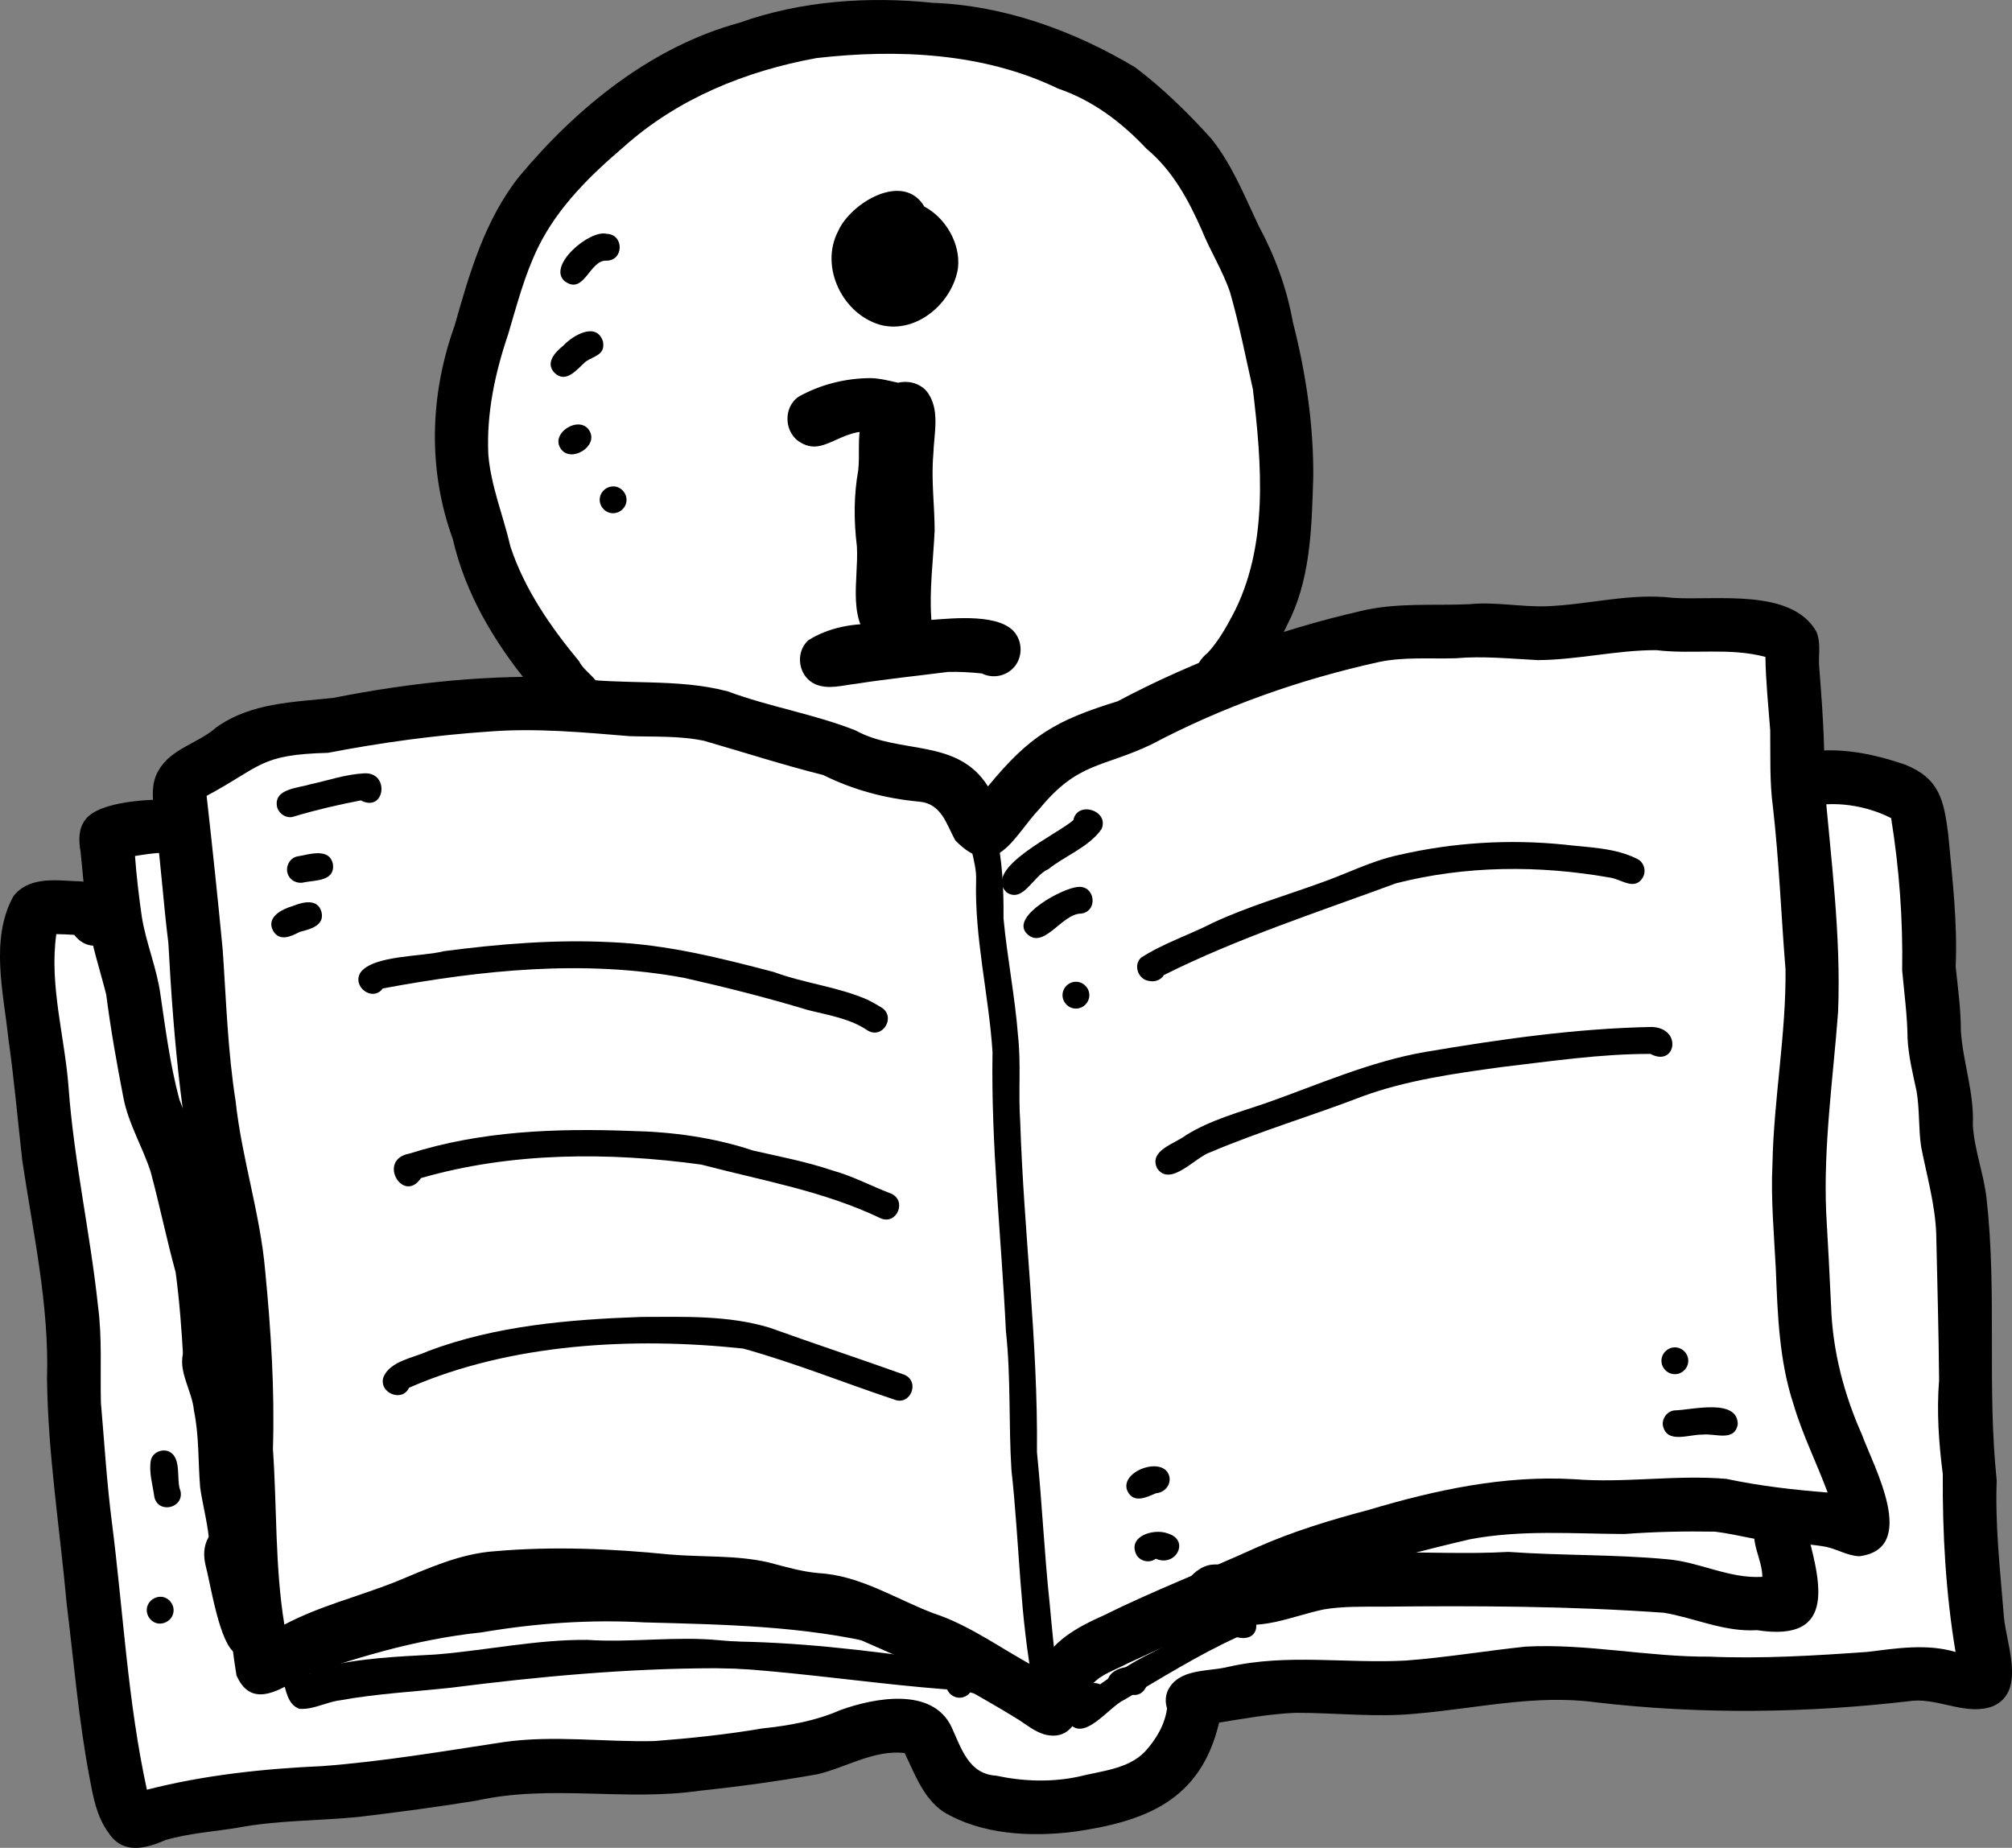 <?xml version="1.0" encoding="UTF-8"?>
<svg id="Layer_2" data-name="Layer 2" xmlns="http://www.w3.org/2000/svg" viewBox="0 0 599.9 550.9">
  <rect x="0" y="0" width="599.9" height="550.9" fill="#808080" stroke="none"/>
  <defs>
    <style>
      .cls-1 {
        fill: #fff;
      }
    </style>
  </defs>
  <g id="General_Information" data-name="General Information">
    <g id="Vector_layer" data-name="Vector layer">
      <g>
        <path class="cls-1" d="M590.19,491.67v.66s-.02.31-.02.31l-.02.3-.02.28-.03.27-.04.26-.04.24-.05.23-.05.21-.06.2-.07.19-.07.18-.07.18-.07.17-.07.16-.07.15-.08.15-.07.14-.08.14-.08.14-.08.14-.08.14-.09.13-.09.13-.09.13-.09.12-.09.11-.1.11-.1.11-.11.11-.1.1-.11.09-.11.09-.11.08-.11.08-.11.07-.11.07-.11.06-.11.05-.11.05-.11.05-.11.04-.11.04-.11.04-.11.04-.11.03-.11.03-.11.03-.12.03-.11.03-.12.02-.12.02-.12.02-.12.02-.12.02-.12.02-.12.02h-.12s-.12.02-.12.02h-.12s-.12.02-.12.02h-.12s-.11.01-.11.01h-.11s-.11,0-.11,0h-.11s-.11,0-.11,0h-.11s-.11,0-.11,0h-.21s-.11,0-.11,0h-.11s-.11-.01-.11-.01h-.11s-.11-.01-.11-.01h-.11s-.11-.02-.11-.02h-.12s-.12-.02-.12-.02h-.12s-.12-.02-.12-.02h-.12s-.13-.02-.13-.02l-.13-.02-.13-.02-.14-.02-.14-.02-.14-.02-.15-.02-.15-.02-.16-.02-.16-.02-.16-.02-.16-.02-.17-.02-.18-.02-.18-.02-.18-.02-.18-.02-.18-.02-.19-.02h-.18s-.18-.02-.18-.02h-.18s-.18-.02-.18-.02h-.19s-.2-.02-.2-.02h-.2s-.2-.02-.2-.02h-.2s-.2-.01-.2-.01h-.2s-.21,0-.21,0h-.21s-.21,0-.21,0h-.65s-.23,0-.23,0h-.23s-.23.01-.23.01h-.24s-.24.01-.24.01h-.25s-.26.02-.26.02h-.27s-.27.02-.27.02h-.27s-.28.02-.28.02h-.29s-.3.02-.3.02h-.31s-.32.02-.32.02h-.32s-.32.02-.32.02h-.32s-.33.02-.33.02h-.34s-.33.02-.33.02h-.32s-.32.02-.32.02h-.32s-.32.02-.32.02l-.32.02-.32.02-.31.02-.31.02-.31.02-.32.03-.32.03-.32.04-.31.04-.32.04-.32.05-.33.05-.34.05-.34.06-.34.06-.35.06-.35.07-.36.07-.37.07-.36.07-.36.07-.37.08-.37.07-.36.07-.37.07-.36.07-.36.07-.36.07-.36.07-.37.07-.37.06-.37.06-.36.06-.36.05-.36.05-.36.05-.36.05-.35.04-.35.05-.35.04-.35.04-.36.04-.36.04-.36.04-.36.04-.36.04-.36.04-.36.04-.36.04-.36.03-.34.03-.34.03-.33.02-.33.02-.33.02-.33.02-.31.02h-.31s-.31.02-.31.02h-.32s-.32.02-.32.02h-.31s-.3.02-.3.02l-.31.02-.31.02-.31.02-.31.02-.31.02-.3.02-.3.02-.31.02-.32.03-.32.03-.33.02-.33.03-.33.03-.34.02-.34.02-.35.02-.35.02-.36.02h-.36s-.36.02-.36.02h-1.12s-.36-.01-.36-.01h-.37s-.38-.03-.38-.03l-.38-.02-.39-.02-.39-.02-.39-.03-.39-.02-.39-.03-.39-.03-.4-.03-.4-.03-.4-.03-.39-.03-.4-.02-.4-.03-.41-.03-.41-.03-.41-.03-.41-.03-.42-.03-.43-.04-.44-.04-.44-.04-.43-.04-.43-.04-.44-.04-.45-.04-.45-.04-.45-.04-.43-.03-.43-.04-.43-.03-.43-.03-.42-.03-.42-.03-.41-.03-.41-.03-.41-.03-.41-.03-.41-.03-.41-.03-.4-.03-.41-.04-.41-.04-.41-.04-.42-.04-.41-.04-.41-.04-.41-.05-.41-.05-.41-.05-.42-.05-.42-.06-.41-.05-.41-.06-.41-.05-.42-.06-.42-.06-.42-.05-.41-.05-.41-.05-.42-.05-.42-.05-.43-.04-.43-.04-.42-.04-.43-.04-.44-.04-.44-.04-.45-.04-.45-.04-.44-.04-.44-.04-.44-.04-.45-.04-.45-.04-.45-.04-.44-.04-.44-.04-.44-.04-.44-.04-.45-.04-.45-.04-.44-.04-.44-.04-.44-.03-.44-.03-.45-.03-.44-.03-.43-.02-.43-.02-.43-.02-.43-.02-.44-.02-.44-.02-.43-.02-.43-.02-.43-.02-.44-.02-.45-.02-.45-.02-.43-.03-.44-.02-.45-.03-.44-.03-.45-.03-.45-.03-.43-.03-.44-.03-.43-.03-.44-.03-.44-.04-.43-.04-.42-.04-.41-.04-.41-.04-.41-.04-.41-.04-.4-.04-.39-.04-.38-.04-.38-.04-.38-.04-.39-.04-.39-.04-.38-.04-.39-.04-.39-.04-.39-.04-.41-.04-.4-.03-.4-.03-.4-.03-.41-.02-.42-.02-.42-.02-.42-.02-.41-.02-.41-.02-.41-.02-.41-.02-.42-.02-.42-.02-.41-.02-.41-.03-.41-.03-.42-.03-.43-.04-.43-.03-.42-.04-.42-.04-.43-.04-.44-.04-.45-.04-.45-.04-.45-.04-.45-.04-.46-.04-.46-.04-.48-.03-.48-.03-.48-.02-.48-.02-.49-.02-.5-.02h-.52s-.52,0-.52,0h-.51s-.52.01-.52.01l-.54.02-.55.02-.57.03-.57.04-.57.04-.59.05-.61.06-.62.07-.64.07-.64.08-.63.09-.63.09-.64.1-.64.1-.66.1-.66.1-.65.1-.66.11-.66.1-.67.1-.68.1-.67.1-.66.11-.65.1-.65.11-.66.11-.66.12-.66.12-.64.12-.63.12-.63.13-.62.13-.62.13-.61.12-.58.12-.57.11-.57.1-.56.09-.56.08-.55.06-.53.05-.53.04-.53.03-.53.02-.54.02-.53.02h-.52s-.53.02-.53.02h-.53s-.54.02-.54.02h-.55s-.55.02-.55.02h-.53s-.54.03-.54.03l-.53.02-.54.02-.54.02-.52.02-.51.02-.51.02-.5.02-.5.02-.5.02-.49.02-.48.02-.48.02-.48.02-.47.02-.48.02-.47.03-.47.03-.46.03-.47.04-.47.04-.48.04-.48.04-.46.04-.46.04-.46.05-.46.05-.46.05-.45.05-.43.04-.42.04-.42.04-.41.04-.41.03-.39.02-.38.02h-.37s-.37.02-.37.02h-.36s-.36-.02-.36-.02l-.34-.02-.33-.04-.32-.05-.3-.05-.3-.07-.29-.08-.27-.09-.25-.1-.24-.11-.22-.11-.21-.12-.2-.12-.19-.12-.03-.02h-.13s-.48.03-.48.03l-.49.03-.49.03-.49.04-.5.04-.49.04-.48.05-.48.06-.48.06-.48.07-.48.07-.48.08-.47.08-.46.08-.47.09-.47.09-.48.09-.48.09-.47.09-.46.09-.46.09-.47.09-.47.1-.46.09-.45.09-.46.09-.45.09-.45.09-.45.09-.44.09-.43.08-.43.07-.42.07-.42.06-.42.06-.41.05-.4.05-.4.04-.4.03-.4.03-.4.02-.4.02h-.39s-.39.02-.39.02h-.4s-.4.01-.4.01h-.41s-.41,0-.41,0h-.41s-.41,0-.41,0h-.41s-.41.01-.41.01h-.43s-.41.02-.41.02l-.41.02-.41.02-.4.03-.4.03-.4.04-.4.04-.39.04-.39.05-.38.05-.38.05-.38.05-.37.05-.36.05-.36.05-.36.05-.36.05-.36.05-.36.05-.35.05-.35.05-.35.05-.35.05-.35.05-.35.05-.34.05-.34.05-.34.05-.35.05-.35.05-.35.05-.34.05-.34.05-.34.05-.35.05-.36.05-.36.04-.35.04-.35.04-.35.04-.36.04-.36.03-.35.03-.35.03-.34.02-.34.03-.34.02-.34.02-.33.02-.32.02-.31.02-.31.02-.3.02-.3.02-.3.02-.29.02h-.29s-.29.02-.29.02h-.29s-.29.02-.29.02h-.28s-.28,0-.28,0h-.83s-.29,0-.29,0h-.28s-.27-.02-.27-.02h-.28s-.28-.02-.28-.02h-.28s-.28-.03-.28-.03l-.27-.02-.27-.02-.27-.02-.27-.02-.27-.02-.27-.02-.27-.02-.26-.02-.25-.02-.26-.03-.25-.02-.26-.02-.25-.03-.24-.02-.24-.02-.23-.02-.23-.02-.23-.02-.22-.02h-.21s-.2-.02-.2-.02h-.2s-.19,0-.19,0h-.19s-.18.02-.18.02l-.17.02-.16.03-.15.04-.15.05-.14.05-.13.06-.12.07-.12.07-.11.08-.11.09-.11.09-.11.1-.1.11-.11.12-.1.12-.1.13-.11.14-.1.15-.1.16-.1.16-.11.18-.11.19-.11.2-.11.21-.11.21-.11.23-.11.23-.11.24-.12.25-.11.26-.12.26-.11.27-.12.28-.11.28-.12.29-.12.29-.11.29-.11.29-.11.3-.11.29-.11.29-.1.29-.09.29-.09.29-.09.29-.09.28-.09.29-.08.28-.08.27-.08.27-.07.27-.07.27-.07.27-.07.26-.07.25-.07.24-.06.24-.06.23-.06.23-.06.22-.05.21-.05.21-.06.2-.05.2-.05.19-.05.19-.06.18-.06.18-.06.18-.06.18-.06.18-.07.17-.07.17-.07.16-.07.16-.08.16-.07.16-.08.16-.08.16-.08.15-.08.16-.08.15-.09.15-.09.15-.09.14-.09.14-.09.15-.09.15-.09.15-.09.15-.09.15-.09.15-.1.16-.1.15-.1.16-.1.16-.1.16-.1.16-.1.16-.1.16-.11.17-.11.17-.11.17-.11.17-.12.18-.12.18-.13.18-.14.19-.14.19-.15.19-.16.2-.16.2-.18.21-.18.2-.19.2-.2.2-.21.2-.22.2-.23.2-.23.2-.23.18-.25.18-.25.17-.26.17-.27.16-.27.16-.28.15-.28.15-.29.14-.29.15-.3.14-.3.14-.3.14-.29.14-.3.13-.3.14-.29.13-.29.13-.28.12-.28.13-.28.12-.28.12-.27.12-.27.12-.26.12-.26.12-.25.12-.25.11-.25.12-.24.11-.23.11-.23.11-.22.11-.22.11-.22.11-.21.11-.2.11-.2.1-.19.1-.18.1-.18.1-.18.09-.17.09-.17.09-.17.09-.16.08-.16.08-.16.08-.16.07-.17.07-.16.07-.17.07-.18.07-.18.07-.18.07-.19.07-.19.07-.2.07-.2.07-.2.07-.2.07-.21.06-.21.06-.21.06-.22.06-.22.06-.21.05-.22.05-.22.05-.22.05-.23.05-.22.04-.22.04-.23.04-.23.04-.23.04-.24.04-.24.04-.23.04-.24.03-.24.03-.25.03-.25.03-.25.03-.25.03-.25.03-.26.03-.26.03-.27.03-.27.03-.27.03-.27.03-.28.03-.28.03-.29.04-.29.03-.29.04-.3.04-.3.04-.31.04-.32.04-.32.04-.32.04-.33.04-.32.05-.33.04-.34.05-.33.04-.32.05-.32.04-.32.04-.32.04-.32.04-.32.04-.31.04-.31.04-.31.04-.31.03-.32.03-.31.03-.3.03-.3.03-.31.02-.3.03-.31.03-.3.03-.3.03-.3.03-.3.03-.3.03-.3.04-.3.04-.3.04-.3.04-.3.04-.3.04-.3.04-.3.05-.3.04-.3.05-.3.04-.3.04-.3.05-.3.04-.3.04-.3.04-.3.04-.3.04-.3.04-.3.04-.3.04-.3.04-.3.03-.29.04-.3.03-.29.03-.29.04-.28.03-.28.03-.28.03-.29.03-.27.03-.27.03-.27.03-.26.02-.27.02-.26.02-.26.02-.25.02-.25.02h-.25s-.25.02-.25.02h-.74s-.24,0-.24,0h-.24s-.24-.03-.24-.03l-.24-.02-.23-.02-.23-.02-.23-.03-.23-.03-.23-.03-.23-.04-.23-.04-.22-.04-.22-.04-.22-.05-.23-.05-.22-.05-.22-.05-.22-.05-.22-.06-.22-.06-.22-.06-.23-.07-.23-.07-.23-.07-.23-.07-.23-.07-.24-.08-.24-.08-.24-.08-.23-.08-.24-.08-.24-.08-.25-.09-.25-.09-.25-.09-.25-.09-.25-.09-.25-.1-.26-.1-.26-.11-.26-.11-.26-.11-.26-.11-.26-.11-.26-.12-.27-.12-.26-.12-.25-.12-.25-.13-.26-.13-.25-.13-.25-.14-.25-.14-.25-.14-.25-.14-.25-.15-.25-.15-.25-.16-.24-.16-.24-.15-.23-.16-.23-.16-.24-.16-.23-.17-.23-.17-.22-.17-.22-.16-.21-.17-.21-.17-.21-.17-.2-.17-.2-.17-.19-.17-.18-.17-.18-.18-.18-.18-.17-.18-.16-.18-.15-.17-.15-.18-.14-.18-.14-.19-.14-.19-.13-.19-.13-.19-.13-.2-.13-.2-.13-.21-.12-.21-.12-.21-.12-.21-.12-.22-.12-.23-.12-.23-.12-.23-.12-.22-.11-.23-.11-.23-.11-.23-.11-.23-.11-.23-.11-.22-.11-.23-.11-.22-.11-.22-.11-.22-.11-.21-.11-.21-.11-.2-.11-.2-.11-.2-.11-.19-.11-.18-.11-.18-.11-.18-.11-.18-.11-.17-.11-.18-.11-.18-.11-.17-.11-.17-.11-.18-.11-.18-.11-.18-.11-.18-.11-.18-.11-.18-.11-.19-.12-.19-.12-.2-.12-.2-.11-.2-.11-.19-.11-.2-.12-.2-.12-.2-.11-.2-.11-.19-.11-.19-.11-.19-.11-.19-.11-.19-.11-.19-.1-.18-.1-.18-.1-.18-.1-.17-.1-.17-.09-.16-.09-.16-.09-.15-.09-.14-.09-.14-.08-.13-.08-.12-.08-.12-.08-.11-.08-.11-.08-.1-.08-.09-.08-.08-.08-.07-.08-.07-.09-.06-.08-.05-.09-.05-.09-.04-.09-.04-.09-.03-.09-.03-.09-.02-.09-.02h-.09s-.09-.02-.09-.02h-.1s-.09-.01-.09-.01h-.2s-.1,0-.1,0h-.1s-.11.02-.11.02h-.11s-.11.02-.11.02h-.12s-.12.03-.12.03l-.13.02-.13.02-.14.02-.14.02-.15.02-.16.02-.16.03-.16.03-.16.03-.17.03-.18.03-.18.04-.18.04-.18.04-.18.04-.19.04-.19.04-.19.04-.19.04-.2.05-.2.05-.2.05-.2.05-.2.05-.2.05-.2.05-.2.06-.2.06-.2.06-.2.06-.19.06-.2.06-.2.06-.2.06-.2.07-.2.06-.2.06-.2.06-.2.06-.2.06-.2.06-.2.06-.2.06-.19.06-.2.06-.2.06-.2.06-.2.06-.19.06-.2.06-.2.06-.2.06-.21.06-.21.06-.21.06-.22.06-.22.06-.23.07-.23.06-.23.06-.24.07-.24.06-.24.06-.25.06-.25.06-.25.06-.26.05-.26.06-.27.06-.28.06-.29.06-.29.06-.3.06-.3.06-.31.06-.32.06-.32.06-.33.07-.33.06-.33.07-.32.07-.33.07-.34.07-.33.07-.32.07-.32.06-.32.07-.32.06-.33.06-.33.06-.32.05-.33.05-.33.05-.33.05-.33.04-.33.04-.32.04-.32.04-.31.03-.31.03-.31.02-.3.02-.3.02-.29.02-.29.02h-.29s-.29.02-.29.02h-.28s-.27.02-.27.02h-.27s-.26,0-.26,0h-.52s-.25,0-.25,0h-.49s-.24,0-.24,0h-.24s-.24,0-.24,0h-.24s-.23.02-.23.02h-.23s-.23.03-.23.03l-.24.02-.23.02-.23.02-.22.03-.23.03-.22.04-.22.04-.22.04-.21.04-.21.04-.21.04-.21.05-.22.05-.21.05-.21.05-.21.05-.21.05-.22.05-.22.05-.23.05-.23.05-.23.04-.23.05-.23.05-.24.04-.24.04-.25.04-.25.04-.25.04-.26.04-.26.04-.27.04-.27.04-.27.04-.28.04-.28.04-.29.03-.3.04-.3.03-.3.03-.31.03-.32.03-.32.02-.33.03-.33.02-.32.02-.33.02-.33.02-.34.02-.34.02-.34.02-.34.02-.34.02h-.35s-.36.02-.36.02l-.36.02h-.36s-.36.02-.36.02h-.37s-.37.02-.37.02h-.37s-.38.02-.38.02h-.37s-.36.01-.36.01h-.36s-.36,0-.36,0h-.37s-.36,0-.36,0h-.7s-.34,0-.34,0h-.67s-.34,0-.34,0h-2.62s-.25,0-.25,0h-.25s-.25,0-.25,0h-.24s-.23.01-.23.01h-.23s-.22.02-.22.02h-.22s-.22.02-.22.02h-.21s-.21.02-.21.02l-.22.02h-.22s-.22.03-.22.03l-.22.02-.22.02-.22.02-.22.02-.23.02-.22.02-.23.02-.23.02-.23.02-.23.02-.23.02-.23.02-.24.02-.23.02-.24.02-.24.02-.25.02-.25.02-.26.02-.26.02-.26.02-.26.03-.27.02-.27.03-.27.03-.28.03-.27.04-.28.04-.29.04-.29.04-.3.04-.3.05-.3.05-.3.05-.31.05-.31.05-.32.06-.32.06-.31.06-.31.07-.32.07-.32.07-.32.07-.32.07-.32.07-.32.07-.33.07-.33.07-.34.06-.34.06-.34.06-.34.05-.34.05-.35.05-.36.05-.36.05-.36.05-.36.05-.37.05-.38.05-.39.05-.39.05-.38.05-.39.05-.39.05-.39.05-.41.05-.4.05-.39.05-.4.05-.41.04-.4.04-.41.04-.41.04-.41.04-.41.04-.41.03-.41.03-.42.03-.42.03-.41.02-.41.02-.41.02-.42.02-.42.02-.41.02h-.41s-.41.02-.41.02h-.42s-.42,0-.42,0h-.43s-.42,0-.42,0h-.84s-.42,0-.42,0h-.85s-.42,0-.42,0h-.41s-.41,0-.41,0h-.41s-.41.02-.41.02h-.41s-.4.03-.4.03l-.39.02-.39.02-.38.02-.38.02-.38.03-.38.03-.37.03-.37.03-.36.03-.36.03-.37.04-.36.04-.36.04-.36.04-.35.04-.35.04-.35.04-.35.05-.34.05-.34.05-.34.05-.34.05-.34.05-.34.05-.33.05-.33.05-.33.05-.34.05-.34.06-.33.05-.32.05-.33.06-.33.05-.33.06-.33.06-.33.05-.33.06-.33.05-.34.06-.34.06-.35.06-.35.06-.34.06-.34.07-.35.07-.35.07-.36.07-.36.07-.36.07-.36.07-.36.08-.36.07-.36.08-.36.08-.36.07-.36.07-.35.07-.36.07-.36.07-.36.06-.35.05-.36.05-.36.05-.37.04-.38.04-.38.04-.37.03-.38.03-.38.02-.39.02-.4.02h-.39s-.39.02-.39.02h-.4s-.39.01-.39.01h-.4s-.41,0-.41,0h-.41s-.4,0-.4,0h-.41s-.41.01-.41.01h-.42s-.42.02-.42.02h-.41s-.41.03-.41.03l-.41.02-.41.02-.42.02-.43.02-.42.02-.42.02-.42.02-.42.02-.42.02-.43.02-.43.02-.42.02-.42.02-.43.02-.43.02-.44.02-.44.02-.43.02-.43.02-.44.02-.45.02-.45.02-.45.02h-.43s-.44.02-.44.02l-.44.02h-.45s-.45.02-.45.02h-.45s-.43.03-.43.03h-.43s-.43.03-.43.03l-.44.02-.44.02-.44.02-.43.02-.43.02-.43.03-.42.03-.43.03-.42.04-.41.04-.41.04-.4.04-.41.04-.41.05-.4.05-.39.05-.39.05-.38.05-.39.05-.39.05-.39.05-.37.05-.37.05-.38.05-.38.05-.38.05-.38.05-.37.05-.37.04-.38.04-.38.04-.38.04-.38.04-.38.03-.38.03-.38.03-.39.03-.4.03-.39.02-.39.03-.4.02-.4.03-.4.03-.41.03-.41.03-.4.04-.41.04-.41.04-.42.04-.43.04-.42.05-.41.05-.42.04-.42.05-.43.05-.43.04-.43.04-.43.04-.43.04-.44.03-.44.03-.45.03-.45.02-.44.02-.45.02-.45.02-.45.02-.46.02-.46.02-.46.02-.45.02-.46.02-.46.02-.46.02-.46.02-.45.02-.44.02-.44.02-.44.02-.44.02-.43.02h-.42s-.42.02-.42.02h-.42s-.43.02-.43.02h-.43s-.43.02-.43.02h-.42s-.42.01-.42.01h-.43s-.43,0-.43,0h-.43s-.43.01-.43.01h-.42s-.42.02-.42.02h-.43s-.43.02-.43.02h-.43s-.43.03-.43.03l-.41.02-.41.02-.41.02-.42.02-.43.02-.41.02-.41.02-.41.02-.41.02-.4.02-.41.02-.41.02-.4.02-.4.03-.4.03-.41.03-.41.04-.41.04-.39.04-.4.05-.4.05-.4.06-.4.06-.4.06-.38.07-.38.07-.38.07-.39.07-.39.08-.39.08-.38.08-.37.08-.38.08-.37.08-.38.08-.37.07-.36.07-.37.07-.36.07-.37.07-.37.07-.36.06-.36.06-.36.06-.36.05-.36.05-.36.05-.36.05-.36.05-.36.05-.36.05-.37.05-.38.05-.37.05-.36.05-.36.05-.37.05-.38.05-.38.05-.38.06-.37.06-.38.06-.38.07-.37.07-.38.07-.38.08-.37.08-.36.09-.37.08-.37.09-.38.09-.37.09-.36.09-.36.09-.36.1-.36.1-.37.1-.36.1-.36.1-.35.1-.35.1-.36.1-.36.1-.35.1-.34.1-.34.1-.34.1-.34.1-.34.1-.34.1-.33.09-.33.1-.34.1-.34.09-.35.09-.35.09-.34.08-.34.08-.35.07-.35.07-.35.07-.35.06-.34.05-.33.05-.33.04-.33.04-.33.03-.32.02h-.31s-.3.02-.3.02h-.31s-.31-.01-.31-.01l-.31-.02-.3-.02-.3-.04-.29-.04-.29-.05-.29-.06-.29-.06-.28-.07-.27-.07-.27-.07-.26-.08-.26-.08-.26-.08-.26-.07-.25-.07-.25-.07-.25-.07-.25-.07-.25-.07-.25-.07-.25-.07-.25-.07-.25-.07-.25-.07-.25-.07-.25-.07-.24-.07-.24-.06-.24-.07-.24-.07-.24-.07-.23-.06-.23-.07-.23-.07-.23-.07-.23-.07-.22-.07-.22-.08-.21-.07-.21-.08-.2-.08-.2-.09-.2-.09-.18-.09-.18-.09-.17-.09-.17-.09-.16-.09-.16-.09-.15-.1-.14-.1-.14-.1-.12-.1-.12-.1-.11-.1-.11-.1-.09-.1-.09-.1-.08-.1-.07-.1-.07-.11-.06-.1-.06-.1-.05-.1-.05-.1-.05-.1-.04-.11-.04-.11-.04-.11-.04-.11-.03-.11-.03-.11-.03-.11-.02-.11-.02-.11-.02-.11-.02-.11-.02-.12-.02-.11v-.11s-.03-.11-.03-.11v-.11s-.02-.11-.02-.11v-.11s-.02-.11-.02-.11v-.11s-.02-.11-.02-.11v-.11s-.02-.11-.02-.11v-.12s-.03-.12-.03-.12l-.02-.11-.02-.11-.02-.12-.02-.11-.02-.11-.02-.11-.03-.11-.03-.11-.03-.1-.03-.1-.03-.09-.03-.09-.04-.09-.04-.09-.04-.08-.04-.08-.04-.07-.04-.07-.04-.07-.04-.07-.04-.07-.04-.07-.04-.07-.04-.07-.04-.07-.04-.07-.04-.08-.04-.08-.04-.08-.05-.09-.05-.09-.05-.09-.05-.1-.05-.1-.05-.11-.06-.11-.06-.12-.06-.12-.07-.13-.07-.13-.07-.14-.07-.14-.07-.14-.07-.14-.07-.14-.07-.15-.07-.15-.07-.15-.07-.14-.07-.14-.06-.14-.07-.14-.06-.14-.06-.14-.06-.14-.06-.14-.06-.14-.06-.14-.06-.14-.06-.15-.06-.16-.07-.16-.07-.17-.07-.18-.07-.19-.08-.2-.08-.21-.08-.21-.08-.22-.09-.23-.08-.24-.09-.25-.09-.25-.08-.25-.08-.25-.08-.26-.08-.27-.07-.27-.07-.26-.07-.26-.06-.26-.06-.26-.05-.26-.05-.26-.05-.27-.05-.26-.05-.27-.05-.28-.05-.29-.05-.3-.05-.31-.05-.32-.05-.32-.05-.34-.05-.35-.05-.36-.05-.37-.05-.37-.05-.37-.05-.38-.04-.38-.05-.38-.04-.38-.04-.38-.04-.37-.04-.36-.04-.36-.04-.36-.04-.35-.05-.34-.04-.34-.05-.33-.05-.33-.05-.34-.05-.34-.05-.33-.05-.33-.05-.34-.05-.34-.05-.36-.04-.35-.04-.35-.04-.36-.04-.38-.04-.38-.04-.39-.03-.4-.02-.39-.03-.4-.02-.41-.02-.42-.02-.43-.02-.43-.02-.43v-.44s-.03-.44-.03-.44l-.02-.46-.02-.46-.02-.46-.02-.46-.02-.47-.02-.47-.02-.48-.02-.48-.02-.48-.02-.48-.02-.48-.03-.49-.03-.5-.03-.5-.03-.5-.03-.49-.03-.5-.03-.51-.03-.52-.03-.53-.02-.54-.03-.53-.02-.54-.02-.55-.02-.57-.02-.59v-.59s-.03-.59-.03-.59l-.02-.59v-.59s-.03-.6-.03-.6l-.02-.61v-.6s-.03-.59-.03-.59l-.02-.59-.02-.58-.02-.58-.02-.59-.02-.57-.02-.55-.02-.55-.02-.54-.02-.54-.02-.54-.02-.53-.02-.51-.03-.51-.02-.5-.02-.51-.03-.52-.03-.52-.03-.51-.03-.51-.03-.52-.03-.52-.03-.53-.03-.52-.03-.51-.03-.52-.04-.52-.04-.52-.04-.53-.04-.52-.04-.52-.04-.52-.04-.53-.04-.53-.04-.54-.04-.54-.04-.52-.04-.52-.04-.52-.04-.52-.04-.52-.04-.52-.04-.49-.04-.48-.04-.48-.04-.47-.04-.47-.05-.46-.05-.45-.05-.45-.06-.45-.06-.45-.07-.46-.07-.46-.07-.46-.08-.47-.08-.48-.09-.48-.09-.5-.09-.5-.1-.49-.1-.49-.1-.5-.11-.52-.11-.52-.11-.53-.11-.52-.11-.53-.11-.54-.11-.55-.12-.57-.12-.57-.11-.56-.12-.57-.12-.57-.12-.59-.12-.59-.12-.59-.11-.58-.11-.58-.11-.59-.11-.59-.11-.59-.1-.58-.1-.57-.09-.55-.09-.55-.09-.54-.09-.54-.09-.53-.09-.51-.08-.5-.09-.5-.08-.5-.09-.51-.09-.51-.09-.5-.09-.5-.09-.51-.09-.52-.09-.53-.1-.52-.09-.52-.1-.52-.1-.52-.1-.52-.11-.52-.11-.51-.11-.5-.11-.5-.11-.5-.11-.5-.11-.52-.11-.51-.11-.5-.11-.52-.12-.52-.12-.53-.12-.54-.12-.54-.12-.53-.12-.53-.12-.53-.12-.53-.12-.54-.12-.54-.12-.53-.12-.53-.12-.54-.12-.55-.12-.56-.12-.56-.11-.56-.11-.57-.11-.57-.11-.58-.11-.59-.1-.59-.1-.59-.09-.59-.09-.6-.09-.61-.09-.63-.09-.64-.09-.66-.1-.68-.1-.7-.1-.73-.11-.77-.11-.79-.1-.78-.1-.79-.1-.81-.1-.82-.11-.84-.1-.84-.1-.82-.09-.82-.09-.82-.09-.83-.09-.85-.09-.84-.08-.82-.09-.83-.08-.83-.08-.83-.08-.85-.08-.85-.08-.84-.08-.86-.08-.88-.07-.9-.08-.92-.07-.93-.07-.93-.07-.93-.06-.95-.05-.96-.05-.98-.05-.98-.04-.96-.03-.95-.03-.97-.02-.99-.02-1.03-.03-1.03-.02-1.02-.02-1.03-.02-1.04-.02-1.06-.03-1.08-.03-1.07-.03-1.04-.03-1.02-.03-1.02-.03-1.02-.03-1.04-.03-1.02-.03-.98-.03-.96-.03-.95-.03-.95-.04-.95-.04-.91-.04-.87-.04-.84-.05-.83-.05-.82-.06-.81-.06-.78-.06-.74-.06-.73-.07-.72-.07-.72-.07-.73-.07-.71-.06-.7-.06-.7-.06-.7-.06-.71-.06-.73-.05-.72-.05-.7-.05-.7-.05-.71-.05-.71-.05-.71-.05-.7-.05-.66-.05-.66-.05-.64-.05-.64-.05-.65-.05-.64-.05-.62-.05-.63-.05-.64-.05-.64-.06-.65-.06-.65-.06-.64-.06-.64-.06-.64-.06-.64-.06-.66-.07-.64-.07-.63-.07-.62-.07-.62-.07-.61-.08-.61-.08-.61-.09-.59-.09-.59-.1-.6-.1-.61-.11-.62-.11-.62-.11-.61-.11-.62-.11-.62-.11-.62-.11-.64-.1-.64-.09-.64-.09-.65-.08-.67-.08-.68-.07-.71-.06-.71-.06-.71-.05-.71-.05-.73-.05-.75-.05-.76-.05-.76-.05-.74-.05-.74-.05-.73-.05-.73-.05-.74-.05-.73-.06-.7-.06-.69-.06-.68-.06-.66-.07-.66-.06-.64-.07-.62-.06-.61-.06-.59-.06-.58-.06-.58-.05-.56-.05-.54-.05-.53-.05-.54-.05-.54-.05-.54-.04-.54-.04-.52-.04-.53-.04-.54-.04-.54-.04-.54-.04-.54-.03-.52-.03-.52-.02-.51-.02-.51-.02-.5-.02-.49-.02-.46-.02-.45v-.43s-.02-.42-.02-.42v-.41s0-.39,0-.39v-.37s0-.36,0-.36l.02-.34.02-.32.02-.32.03-.3.04-.28.05-.27.05-.25.06-.23.07-.23.07-.21.07-.2.08-.19.08-.18.09-.18.09-.16.09-.16.09-.16.09-.15.1-.15.11-.15.11-.15.11-.15.11-.15.12-.15.12-.16.13-.16.13-.16.14-.16.14-.16.14-.16.15-.16.16-.16.16-.16.16-.16.17-.15.17-.15.18-.15.18-.15.18-.15.18-.14.19-.14.19-.14.2-.13.2-.14.2-.13.2-.13.2-.12.2-.12.2-.11.2-.11.2-.11.2-.09.19-.09.19-.08.2-.07.2-.07.2-.07.2-.06.2-.05.2-.05.2-.04.21-.04.21-.03.22-.03.21-.02.22-.02h.23s.24,0,.24,0h.24s.25.02.25.02l.25.02.27.03.28.03.29.04.3.04.31.05.31.05.33.06.34.07.35.07.36.08.36.08.36.09.36.09.37.1.37.11.37.11.35.11.34.11.33.11.32.11.31.11.3.11.3.11.29.12.29.12.28.12.27.12.27.12.26.12.26.13.26.13.25.13.25.14.25.14.25.14.23.14.23.14.23.14.22.14.21.14.2.13.19.12.17.12.16.11.15.1.14.08.12.07.11.05.09.04.08.02h.07l.05-.02.04-.04.03-.06.02-.07v-.09s0-.11,0-.11v-.12s-.03-.14-.03-.14l-.02-.15-.02-.16-.03-.18-.04-.19-.04-.2-.04-.22-.04-.23-.04-.25-.05-.27-.05-.29-.06-.31-.07-.33-.07-.36-.08-.39-.09-.41-.09-.42-.1-.44-.11-.45-.11-.48-.12-.5-.12-.5-.12-.5-.12-.52-.12-.53-.12-.54-.13-.56-.12-.56-.11-.55-.11-.55-.11-.56-.1-.56-.09-.57-.08-.57-.07-.55-.06-.54-.05-.53-.04-.51-.03-.51-.02-.5v-.46s-.02-.46-.02-.46v-.88s.02-.42.02-.42l.02-.4.02-.38.02-.36.03-.34.03-.32.03-.31.04-.29.04-.27.04-.25.05-.23.05-.21.06-.2.06-.18.07-.16.07-.16.07-.14.08-.12.08-.11.08-.11.09-.09.08-.09.09-.07.08-.06.08-.06.08-.05.08-.05.08-.04.08-.04.08-.03.08-.04.08-.03.08-.03.08-.03.09-.03.09-.03.09-.03.09-.03.09-.03.1-.03.11-.03.11-.03.12-.04.11-.04.12-.04.12-.04.13-.04.13-.04.14-.05.14-.05.14-.05.14-.05.15-.05.15-.05.16-.06.16-.06.16-.06.15-.07.15-.07.15-.07.15-.07.14-.07.14-.07.14-.07.14-.07.13-.07.14-.07.13-.07.14-.07.14-.08.14-.07.15-.08.15-.08.16-.08.16-.08.17-.08.18-.08.18-.08.19-.08.19-.08.2-.07.21-.07.21-.07.22-.07.23-.06.23-.05.24-.05.25-.04.25-.04.26-.04.27-.03.27-.02.27-.02h.27s.28-.02.28-.02h.29s.29-.02.29-.02h.29s.29,0,.29,0h.29s.29,0,.29,0h.29s.29,0,.29,0h.29s.28,0,.28,0h.28s.28-.01.28-.01h.56s.28,0,.28,0h.55s.29,0,.29,0h.29s.29.02.29.02l.29.02.29.02.29.02.29.03.29.03.29.04.29.04.28.04.27.05.27.05.28.05.28.05.27.05.26.05.26.04.27.04.26.04.26.03.25.02h.23s.22,0,.22,0h.21s.2-.03.2-.03l.19-.03.17-.04.15-.05.13-.06.12-.07.11-.08.09-.09.08-.09.06-.1.05-.11.04-.11.03-.11.02-.12.02-.12v-.13s.02-.14.02-.14v-.29s-.01-.16-.01-.16v-.16s-.03-.17-.03-.17l-.02-.18-.03-.19-.03-.21-.04-.22-.04-.23-.05-.23-.06-.25-.07-.26-.08-.28-.09-.29-.1-.3-.11-.31-.12-.32-.13-.34-.14-.35-.15-.36-.16-.37-.16-.37-.17-.38-.17-.38-.17-.38-.17-.39-.16-.38-.15-.37-.14-.35-.13-.34-.12-.33-.11-.32-.09-.3-.07-.28-.05-.26-.04-.24-.02-.23v-.21s0-.19,0-.19l.02-.17.03-.15.04-.14.05-.12.05-.11.06-.11.06-.1.06-.09.07-.09.07-.08.08-.08.08-.08.08-.07.09-.08.09-.07.1-.08.11-.07.11-.08.12-.08.12-.08.13-.08.14-.08.15-.08.15-.08.16-.08.17-.08.18-.08.19-.08.2-.08.2-.08.21-.07.21-.07.21-.07.22-.06.22-.07.23-.06.22-.06.22-.06.23-.05.23-.06.23-.06.23-.05.22-.06.22-.06.22-.06.22-.06.22-.07.21-.07.2-.07.2-.07.19-.07.19-.07.19-.07.18-.07.18-.07.18-.08.18-.08.18-.08.19-.09.19-.09.19-.09.19-.09.2-.09.2-.1.2-.1.21-.1.21-.1.21-.11.22-.11.23-.11.23-.11.24-.11.24-.11.25-.12.25-.12.27-.12.27-.12.28-.12.27-.12.28-.12.29-.12.29-.12.3-.12.3-.12.29-.12.29-.12.29-.12.29-.13.29-.13.29-.13.29-.13.28-.14.28-.14.28-.14.29-.14.28-.14.28-.14.27-.15.28-.15.28-.15.29-.15.29-.16.29-.15.3-.15.3-.16.31-.16.32-.16.32-.16.32-.15.32-.16.34-.16.34-.15.35-.15.35-.15.35-.14.35-.14.35-.14.36-.14.37-.14.37-.13.37-.13.38-.13.38-.12.38-.12.39-.12.39-.12.38-.11.38-.11.39-.11.39-.1.39-.1.39-.09.39-.09.38-.09.38-.08.38-.08.39-.07.38-.07.37-.06.36-.06.36-.05.37-.05.37-.05.37-.05.36-.05.37-.05.37-.05.38-.05.39-.05.39-.05.38-.05.39-.05.4-.06.41-.06.42-.07.42-.07.42-.07.42-.07.43-.08.44-.09.45-.09.45-.09.45-.1.46-.1.47-.11.48-.11.49-.12.5-.12.5-.13.5-.14.5-.14.52-.15.52-.16.52-.16.51-.17.51-.17.51-.18.51-.18.52-.19.51-.19.5-.18.5-.19.5-.19.5-.19.51-.19.5-.18.48-.18.49-.18.49-.18.49-.18.5-.18.5-.17.49-.16.49-.16.5-.16.5-.16.51-.16.5-.16.5-.15.5-.15.5-.15.5-.15.5-.14.5-.14.48-.13.48-.13.48-.13.49-.12.49-.12.48-.12.48-.12.47-.12.48-.12.47-.11.48-.11.46-.11.46-.1.46-.1.46-.1.46-.09.46-.09.45-.08.45-.07.45-.06.45-.05.45-.05.45-.04.44-.03.43-.02h.43s.44,0,.44,0h.43s.44.03.44.03l.43.02.41.03.41.04.41.04.4.04.4.04.4.04.39.05.39.04.39.04.39.04.39.04.39.04.39.03.39.03.39.02.4.02.41.02.41.02.41.02h.41s.43.02.43.02h.44s.45.02.45.02h.45s.45.01.45.01h.45s.46,0,.46,0h.47s.48,0,.48,0h.47s.47,0,.47,0h.47s.47,0,.47,0h.48s.48,0,.48,0h.48s.47.01.47.01h.47s.48.01.48.01h.48s.49.02.49.02h.49s.48.02.48.02h.48s.48.03.48.03l.48.02.49.02.5.02.49.02.5.02.5.02.52.03.53.02.52.02.52.02h.51s.52.02.52.02h.52s.52,0,.52,0h.51s.5-.02.5-.02l.48-.02.48-.03.48-.04.48-.04.47-.05.46-.05.46-.06.46-.06.46-.06.45-.07.45-.07.43-.06.42-.06.41-.06.4-.05.39-.05.38-.05.36-.04.34-.04.33-.03.32-.03.31-.03.29-.02.27-.02.26-.02.25-.02.23-.02.22-.02.2-.02.18-.03.17-.03.16-.04.14-.04.13-.05.11-.05.09-.06.08-.07.06-.07.05-.07.04-.07.02-.07v-.07s.01-.07.01-.07v-.07s-.02-.06-.02-.06l-.02-.06-.02-.06-.02-.06-.02-.06-.03-.06-.03-.06-.03-.07-.03-.07-.03-.07-.04-.07-.04-.07-.04-.07-.04-.08-.05-.08-.05-.08-.05-.09-.05-.09-.05-.09-.06-.1-.06-.1-.06-.1-.07-.11-.07-.11-.08-.12-.08-.12-.09-.12-.09-.13-.09-.14-.1-.14-.11-.15-.11-.16-.11-.16-.12-.16-.12-.17-.13-.18-.13-.19-.14-.19-.14-.2-.14-.2-.14-.21-.15-.21-.15-.22-.15-.22-.15-.22-.15-.22-.15-.22-.15-.23-.16-.23-.15-.23-.14-.23-.14-.23-.14-.23-.14-.23-.14-.23-.13-.23-.13-.23-.12-.23-.12-.22-.12-.23-.12-.23-.12-.22-.11-.21-.11-.22-.11-.21-.11-.22-.11-.22-.1-.22-.1-.21-.1-.22-.1-.21-.1-.21-.1-.22-.1-.22-.09-.22-.1-.23-.1-.23-.1-.23-.1-.24-.1-.24-.11-.25-.1-.25-.11-.25-.11-.25-.11-.26-.11-.26-.11-.26-.11-.26-.11-.26-.12-.27-.12-.27-.12-.27-.12-.27-.12-.27-.12-.27-.12-.27-.13-.27-.13-.27-.13-.27-.13-.27-.13-.27-.14-.28-.14-.29-.13-.28-.13-.27-.14-.28-.14-.28-.14-.29-.14-.29-.14-.29-.14-.29-.14-.29-.14-.29-.14-.29-.14-.3-.14-.29-.14-.29-.14-.29-.14-.29-.14-.29-.15-.3-.14-.29-.14-.29-.14-.29-.14-.29-.14-.29-.15-.3-.14-.3-.14-.3-.14-.31-.15-.31-.15-.32-.15-.33-.15-.33-.15-.33-.15-.34-.15-.34-.16-.35-.16-.35-.16-.36-.16-.36-.16-.36-.16-.36-.16-.36-.17-.37-.17-.36-.16-.36-.16-.35-.17-.35-.17-.36-.18-.36-.17-.36-.17-.35-.17-.36-.17-.36-.17-.36-.18-.37-.17-.37-.17-.37-.17-.38-.17-.38-.17-.39-.17-.39-.16-.38-.15-.38-.15-.38-.15-.38-.15-.38-.15-.38-.14-.38-.14-.37-.13-.37-.14-.37-.13-.37-.13-.38-.12-.37-.12-.36-.12-.36-.12-.36-.11-.36-.11-.37-.11-.36-.1-.35-.1-.36-.1-.35-.1-.36-.09-.36-.09-.35-.09-.35-.09-.35-.09-.35-.09-.35-.09-.36-.09-.36-.09-.35-.09-.35-.09-.35-.09-.35-.09-.35-.09-.35-.09-.34-.09-.34-.09-.34-.09-.35-.09-.36-.09-.36-.09-.35-.09-.35-.1-.36-.1-.36-.1-.37-.11-.38-.11-.37-.11-.37-.11-.37-.11-.38-.12-.38-.12-.37-.12-.36-.11-.36-.12-.36-.12-.36-.12-.36-.11-.36-.11-.34-.11-.35-.11-.35-.11-.35-.11-.35-.11-.35-.11-.35-.1-.35-.1-.35-.11-.35-.1-.36-.1-.36-.09-.34-.1-.35-.09-.34-.09-.35-.09-.35-.09-.34-.09-.34-.09-.34-.09-.34-.09-.34-.09-.34-.09-.34-.09-.33-.08-.33-.09-.33-.08-.33-.08-.33-.08-.32-.07-.32-.07-.31-.07-.31-.07-.32-.06-.32-.06-.31-.05-.3-.05-.3-.05-.3-.05-.3-.05-.31-.05-.31-.04-.3-.04-.3-.04-.3-.04-.3-.03-.3-.03-.3-.03-.29-.02-.29-.02-.29-.02-.29-.02-.29-.02-.29v-.28s-.02-.28-.02-.28v-.27s-.02-.27-.02-.27v-.27s0-.27,0-.27v-.52s.01-.26.01-.26v-.26s.02-.27.02-.27v-.26s.03-.25.03-.25v-.25s.03-.25.03-.25l.02-.25.02-.25.02-.25.02-.25.02-.25.02-.24.03-.25.02-.25.03-.25.03-.25.02-.25.03-.26.02-.26.02-.27.02-.26.02-.25.02-.26.02-.26.02-.26v-.26s.03-.26.03-.26v-.25s.02-.25.02-.25v-.25s0-.25,0-.25v-.25s0-.25,0-.25v-.24s0-.25,0-.25v-.5s0-.25,0-.25v-.51s0-.26,0-.26v-.8s0-.27,0-.27v-.27s.02-.27.02-.27v-.27s.02-.29.02-.29v-.29s.03-.29.03-.29l.02-.29.02-.29.02-.3.02-.3.02-.31.02-.31.02-.3.02-.31.02-.31.02-.3.02-.31.02-.31.02-.3.02-.3.02-.3.02-.31.02-.31.03-.3.03-.3.03-.3.04-.3.04-.31.04-.31.04-.31.05-.3.05-.3.05-.31.06-.31.06-.32.06-.31.06-.31.07-.31.07-.31.07-.32.07-.32.07-.32.07-.31.07-.31.07-.31.07-.31.08-.32.08-.31.08-.31.07-.31.08-.31.08-.31.08-.32.08-.31.08-.31.08-.31.08-.32.08-.32.08-.32.08-.32.08-.31.07-.31.08-.32.07-.32.08-.32.08-.31.07-.31.08-.31.08-.31.08-.31.08-.32.09-.32.08-.31.09-.31.09-.31.09-.31.09-.32.09-.31.09-.3.1-.3.09-.3.1-.3.1-.3.1-.3.1-.3.1-.3.1-.3.1-.3.11-.31.1-.3.1-.3.11-.3.11-.3.11-.3.11-.3.11-.3.11-.3.12-.31.12-.31.12-.32.12-.32.12-.32.12-.32.12-.32.13-.33.13-.33.13-.34.13-.34.13-.33.13-.33.13-.33.13-.33.13-.32.12-.32.12-.31.12-.3.12-.3.12-.3.12-.3.12-.29.12-.28.12-.28.12-.28.12-.28.12-.29.12-.28.12-.27.13-.28.13-.28.13-.29.14-.29.14-.29.14-.29.15-.29.15-.3.16-.31.17-.32.17-.32.17-.32.18-.32.18-.32.18-.32.19-.33.19-.33.18-.32.19-.32.19-.33.19-.33.19-.33.19-.32.19-.32.19-.32.19-.32.2-.32.2-.32.19-.31.19-.3.19-.3.19-.3.2-.3.2-.3.2-.3.2-.29.2-.29.2-.29.2-.29.2-.29.2-.28.2-.27.2-.27.2-.27.2-.27.2-.28.2-.27.2-.27.2-.27.2-.26.2-.27.2-.27.2-.26.19-.25.19-.25.19-.25.19-.25.2-.26.19-.25.19-.25.19-.25.18-.25.19-.25.19-.25.19-.25.18-.25.19-.25.19-.25.19-.25.19-.26.19-.25.19-.25.19-.25.19-.25.19-.25.2-.26.2-.25.19-.25.19-.25.19-.25.2-.25.2-.25.2-.25.2-.24.2-.25.2-.25.2-.25.2-.25.2-.24.2-.24.2-.23.2-.24.2-.23.2-.23.2-.23.19-.22.19-.22.19-.22.19-.22.19-.22.19-.21.18-.21.18-.21.18-.21.18-.21.19-.21.18-.21.18-.21.18-.2.18-.21.19-.2.19-.21.19-.2.19-.2.18-.2.18-.2.19-.2.19-.19.19-.2.19-.19.19-.19.19-.19.19-.19.19-.19.19-.19.19-.18.18-.18.18-.18.18-.18.19-.18.18-.18.18-.18.18-.18.18-.18.18-.18.17-.18.17-.18.16-.17.16-.18.16-.17.16-.18.16-.17.16-.18.16-.17.16-.17.16-.17.16-.18.16-.18.17-.18.17-.18.17-.18.18-.18.18-.18.18-.19.19-.19.19-.19.2-.19.2-.2.21-.2.22-.2.23-.21.23-.21.24-.21.25-.21.26-.22.27-.23.27-.23.27-.23.28-.22.29-.23.29-.23.3-.23.3-.23.29-.23.3-.23.3-.23.3-.23.31-.23.31-.23.31-.22.31-.22.31-.22.32-.22.32-.22.32-.22.32-.21.32-.21.31-.2.31-.21.32-.2.32-.2.31-.2.32-.2.31-.2.31-.2.32-.2.31-.2.31-.19.31-.19.31-.19.32-.19.32-.2.33-.2.33-.2.33-.2.34-.2.35-.21.36-.21.36-.21.36-.21.38-.21.38-.22.39-.22.4-.23.41-.23.41-.23.42-.23.43-.23.44-.24.46-.24.46-.24.46-.24.46-.24.47-.24.48-.24.49-.24.49-.24.48-.23.49-.23.5-.22.5-.23.51-.22.5-.21.49-.21.48-.21.49-.2.49-.21.49-.21.49-.21.47-.2.48-.2.48-.2.48-.2.48-.2.48-.2.47-.19.47-.19.47-.19.47-.18.47-.18.47-.18.46-.18.46-.17.46-.17.46-.16.46-.16.45-.15.44-.15.44-.14.43-.14.43-.14.44-.13.43-.13.43-.12.42-.12.42-.12.42-.12.43-.12.41-.12.41-.12.41-.12.4-.12.41-.12.41-.12.41-.11.4-.11.41-.11.41-.1.41-.11.42-.1.42-.1.41-.09.42-.09.42-.08.42-.08.42-.08.42-.07.41-.07.41-.06.4-.06.4-.06.4-.06.39-.05.38-.06.38-.05.38-.05.37-.05.38-.05.37-.05.36-.05.36-.05.36-.06.37-.06.37-.06.37-.06.36-.06.36-.06.36-.07.37-.06.38-.07.38-.07.37-.07.38-.07.38-.07.39-.07.4-.07.39-.07.39-.07.39-.06.39-.07.39-.07.4-.07.39-.07.39-.07.39-.07.39-.07.39-.07.39-.07.39-.07.38-.07.38-.07.38-.06.37-.06.38-.07.37-.06.37-.06.36-.06.36-.06.36-.05.36-.05.35-.05.34-.05.34-.05.33-.05.33-.05.32-.05.32-.05.31-.04.31-.04.31-.04.31-.04.31-.04.31-.04.3-.04.31-.04.31-.04.3-.04.31-.03.31-.04.31-.03.31-.03.31-.03.32-.03.32-.02.32-.03.32-.02.32-.02.32-.02.33-.02.33-.02.33-.02h.33s.33-.03.33-.03h.32s.32-.02.32-.02h.33s.32-.02.32-.02h.32s.31-.02.31-.02h.31s.31-.02.31-.02h.32s.31-.02.31-.02h.3s.3-.02.3-.02h.3s.3-.02.3-.02h.31s.31-.02.31-.02h.3s.3-.02.3-.02h.31s.31-.02.31-.02h.32s.32-.02.32-.02h.31s.32-.01.32-.01h.32s.33,0,.33,0h.34s.33,0,.33,0h.33s.33,0,.33,0h.33s.33,0,.33,0h.34s.33.01.33.01h.32s.32,0,.32,0h.32s.33,0,.33,0h.33s.33,0,.33,0h.32s.32-.02.32-.02h.32s.33-.02.33-.02h.34s.33-.03.33-.03h.33s.33-.03.33-.03h.34s.35-.02.35-.02h.36s.36-.02.36-.02h.35s.35-.02.35-.02h.36s.37,0,.37,0h.74s.36.01.36.01h.36s.37.02.37.02l.37.02.38.02.37.02.36.02.36.02.36.02.36.02.36.02.35.02.34.02.35.02.35.03.35.03.35.03.34.03.34.04.33.04.33.04.33.04.33.05.32.05.31.05.31.05.3.05.3.05.31.05.3.05.3.05.3.05.3.05.3.05.3.05.3.05.3.05.3.05.3.05.3.05.3.05.3.05.3.05.31.06.31.06.31.06.31.07.32.07.31.08.31.08.31.08.32.09.32.09.32.09.3.09.31.1.3.1.31.11.31.1.31.11.3.1.3.11.3.1.3.11.3.11.29.11.29.11.28.11.28.11.29.11.29.12.29.12.28.12.28.12.29.12.29.12.29.12.28.12.28.12.28.12.28.12.28.11.28.12.28.11.28.11.27.11.27.11.27.11.28.11.27.11.27.1.27.1.27.11.27.11.27.11.27.11.26.11.25.11.26.11.26.12.27.12.25.12.25.12.25.12.25.12.25.12.25.13.25.12.25.12.24.12.24.12.24.12.25.13.25.13.24.12.24.13.25.13.25.13.26.13.25.13.25.13.26.13.26.13.27.13.27.13.27.13.27.13.27.12.27.12.27.12.28.12.27.12.27.12.27.11.28.12.27.11.28.12.28.12.28.11.28.11.28.11.29.11.29.12.28.11.28.11.28.11.28.11.28.11.28.11.28.11.27.11.27.11.26.1.26.1.26.1.25.09.24.09.24.09.24.09.24.09.23.09.23.08.22.08.22.08.22.08.22.08.22.08.22.08.21.08.21.08.21.09.21.09.21.09.21.09.21.09.21.09.21.1.21.09.21.1.21.1.21.1.21.1.21.11.21.11.22.11.22.11.22.11.22.11.23.11.23.12.23.12.24.12.23.12.24.12.25.12.25.13.25.13.25.13.24.14.25.14.25.14.25.14.25.15.25.16.24.15.24.16.24.16.24.16.25.17.24.17.23.17.24.18.24.18.24.18.25.18.25.18.24.18.24.18.24.19.24.19.25.2.25.2.24.2.24.2.24.2.24.2.25.21.24.21.24.2.24.21.24.21.24.21.24.21.24.21.24.21.23.21.23.21.24.21.23.21.23.21.23.21.23.21.23.2.23.21.23.2.23.2.22.2.22.19.22.19.22.19.22.2.22.19.21.19.21.18.21.18.21.19.21.19.21.2.21.19.21.2.21.2.22.21.22.21.22.21.21.22.22.23.22.23.22.23.23.24.22.25.22.24.22.25.22.25.23.25.23.26.23.26.23.25.23.26.23.26.23.26.23.26.23.25.22.25.22.25.21.25.21.24.21.25.2.25.2.24.19.24.19.25.18.25.18.26.18.26.16.26.16.27.16.28.16.29.16.29.15.3.15.3.14.31.15.32.15.33.16.34.16.34.15.35.16.35.16.36.16.36.16.37.17.37.16.36.17.35.17.36.17.36.18.35.17.35.17.34.17.33.17.33.17.32.17.33.16.32.16.31.16.31.16.31.15.31.16.32.15.32.14.31.15.31.15.31.14.32.15.32.15.31.14.3.14.3.14.3.14.29.14.29.14.29.14.28.14.28.14.27.14.27.14.27.14.27.13.26.13.26.13.26.14.27.13.27.13.27.13.27.13.27.13.27.13.28.14.29.14.29.14.29.14.3.14.3.14.31.15.32.14.32.14.32.14.32.15.33.15.34.15.34.15.35.15.34.16.35.16.36.17.37.17.38.17.37.17.36.17.36.18.37.18.37.18.37.18.36.18.35.18.35.17.35.17.35.18.36.17.36.16.35.16.35.16.35.16.35.16.36.15.36.14.35.14.35.14.36.14.35.13.36.13.35.12.34.12.34.12.34.12.34.12.34.11.34.11.33.11.34.11.33.11.34.11.35.11.34.1.34.1.34.1.35.1.35.09.35.09.36.09.35.09.36.09.35.08.36.08.36.08.36.08.36.07.36.08.36.07.36.07.37.07.36.07.36.07.36.07.36.07.35.07.36.07.36.07.35.07.36.07.36.07.36.07.37.07.38.07.37.07.37.07.38.07.38.07.39.07.38.08.38.07.38.07.38.08.38.08.38.08.38.08.37.08.36.07.36.08.36.08.36.08.36.07.34.07.34.07.34.07.34.07.34.07.34.07.33.06.33.07.33.06.33.06.33.06.32.06.32.06.32.06.32.05.32.06.32.06.31.06.3.05.3.06.3.06.3.06.3.06.29.06.29.06.29.06.29.06.29.06.29.06.28.06.27.06.28.06.27.06.28.06.28.06.27.06.27.06.28.06.28.06.29.06.29.06.29.05.29.05.29.05.3.05.3.05.32.05.32.05.32.05.32.05.32.05.33.05.33.05.33.04.32.05.32.05.32.05.32.05.32.05.32.05.3.05.3.05.3.05.3.05.3.05.3.05.29.05.29.05.29.06.29.06.3.05.29.06.29.06.29.06.29.06.29.06.3.06.29.06.29.05.29.06.29.05.29.05.3.05.3.05.3.05.3.05.31.05.32.05.32.05.32.05.32.05.33.05.34.05.36.05.36.05.37.05.36.05.38.05.38.05.39.04.39.04.39.04.38.04.39.04.39.03.38.03.39.03.38.03.37.03.37.02.36.03.36.02.36.02.35.02.34.02.34.02.34.02.33v.33s.02.32.02.32v.31s.02.31.02.31v.31s.01.31.01.31v.32s0,.31,0,.31v.62s0,.32,0,.32v.32s.01.33.01.33v.33s.02.32.02.32v.33s.03.33.03.33l.02.34.02.34.02.34.03.33.02.33.03.33.03.33.03.32.02.32.03.31.02.3.02.3v.29s.02.29.02.29v.29s.01.27.01.27v.54s-.01.27-.01.27v.27s-.02.26-.02.26l-.02.25-.02.25-.02.25-.02.24-.02.24-.02.23-.02.23-.02.22-.02.21-.02.21-.02.21-.02.2-.02.19-.02.18-.02.18-.02.18-.02.18-.02.17-.02.17-.02.17-.02.17-.02.18-.03.18-.03.19-.04.19-.04.2-.04.21-.05.22-.05.23-.06.24-.06.25-.07.26-.07.27-.08.29-.09.3-.09.31-.09.32-.1.33-.1.34-.11.36-.11.37-.11.38-.11.37-.11.38-.12.39-.12.4-.12.41-.12.41-.12.4-.12.4-.12.41-.12.4-.12.41-.11.4-.11.39-.11.39-.11.38-.11.39-.11.39-.11.38-.11.38-.11.38-.11.39-.11.4-.12.41-.12.41-.12.41-.12.42-.13.43-.13.45-.14.46-.14.46-.13.45-.14.46-.14.47-.14.48-.14.49-.14.5-.14.48-.14.48-.14.49-.14.5-.14.5-.14.5-.14.49-.14.49-.14.49-.14.5-.15.51-.15.51-.16.49-.16.5-.17.51-.17.52-.18.54-.18.54-.18.53-.19.54-.2.55-.21.56-.22.57-.22.57-.23.55-.23.55-.24.54-.24.54-.25.54-.25.52-.24.51-.25.5-.24.5-.24.5-.25.5-.24.5-.23.49-.23.5-.23.52-.23.54-.23.57-.23.59-.22.6-.22.62-.21.62-.03.09.2-.09.75-.34.72-.31.68-.29.65-.27.63-.25.62-.23.62-.23.6-.21.57-.2.57-.19.56-.19.55-.18.56-.18.55-.17.52-.16.52-.15.51-.15.51-.14.51-.14.5-.14.48-.13.47-.13.47-.13.46-.13.47-.13.46-.13.45-.13.44-.13.44-.13.44-.13.44-.14.43-.13.41-.13.41-.13.41-.13.41-.13.41-.13.41-.12.41-.12.41-.12.41-.12.41-.13.42-.13.41-.13.41-.12.41-.12.41-.12.42-.12.43-.13.42-.13.41-.12.42-.12.43-.13.44-.13.45-.14.45-.13.45-.13.46-.13.46-.14.48-.14.49-.14.49-.14.49-.13.5-.13.51-.13.52-.13.53-.12.53-.12.52-.11.52-.11.53-.1.54-.1.55-.1.55-.09.54-.09.54-.08.55-.08.56-.07.57-.07.57-.07.55-.06.55-.06.56-.05.57-.05.58-.05.59-.05.58-.05.58-.04.58-.04.59-.04.6-.04.6-.04.58-.04.58-.04.58-.03.59-.03.61-.03.6-.03.59-.03.59-.03.59-.03.6-.03.61-.03.61-.03.6-.04.61-.03.61-.03.62-.04.64-.04.63-.04.63-.04.64-.04.65-.04.66-.04.67-.04.67-.04.65-.04.66-.04.66-.04.67-.04.69-.04.68-.04.67-.04.68-.04.68-.04.69-.04.71-.04.71-.04.7-.04.7-.04.7-.04.71-.04.73-.04.72-.05.71-.05.71-.05.71-.06.71-.06.72-.07.71-.07.71-.07.7-.07.71-.08.71-.08.73-.09.73-.09.71-.09.71-.09.71-.09.72-.09.73-.1.72-.1.71-.09.7-.09.7-.09.7-.09.71-.08.7-.08.68-.07.67-.06.67-.05.67-.05.68-.04.67-.04.65-.03.64-.02.64-.02.65-.02.65-.02.64-.02h.62s.61-.03.61-.03h.61s.61-.03.61-.03h.61s.59-.03.59-.03l.57-.02h.56s.56-.03.56-.03h.55s.55-.02.55-.02h.55s.54-.02.54-.02h.53s.52-.02.52-.02h.52s.53-.01.53-.01h.52s.5,0,.5,0h.49s.48,0,.48,0h3.29s.46,0,.46,0h3.62s.45,0,.45,0h.46s.47.01.47.01h.48s.47.02.47.02h.47s.47.03.47.03l.48.02.48.02.49.02.48.02.47.02.47.02.48.02.48.02.49.02.48.02.48.02.48.02.49.02.49.02h.5s.5.03.5.03h.48s.48.02.48.02h.49s.49,0,.49,0h.5s.5,0,.5,0h.48s.49,0,.49,0h.5s.5.02.5.02h.51s.51.02.51.02h.5s.5.02.5.02l.5.02.51.02.52.02.52.02.51.02.52.02.52.02.53.02.54.02.54.02.53.02h.53s.54.02.54.02h.54s.55,0,.55,0h1.07s.53-.02.53-.02h.52s.52-.02.52-.02l.54-.02h.52s.51-.02.51-.02h.5s.5-.02.5-.02h.48s.48,0,.48,0h.92s.44.02.44.02l.43.02.42.02.42.03.4.03.39.04.38.04.37.04.37.05.36.05.35.06.33.06.32.07.32.07.31.07.3.08.29.09.27.09.27.09.26.1.25.11.25.12.23.12.22.12.21.12.2.12.19.13.19.14.17.13.16.14.15.14.14.14.13.14.13.14.12.14.11.14.11.14.11.14.1.15.1.15.09.14.09.15.09.15.09.15.08.15.08.15.08.15.07.14.07.15.07.14.06.15.06.15.06.15.05.14.05.15.05.15.05.15.05.16.04.16.04.16.04.16.04.16.04.17.04.17.04.18.04.18.04.18.04.18.04.19.05.19.05.19.05.19.05.19.05.19.05.19.05.2.06.19.05.19.06.19.06.19.06.2.06.19.06.19.05.19.06.19.06.2.06.2.05.2.05.2.05.2.05.2.05.21.05.22.05.22.04.22.04.22.04.23.04.23.04.23.04.25.04.25.04.25.04.25.04.25.04.26.04.26.04.27.04.26.04.26.04.26.04.27.04.27.04.27.04.26.04.26.03.26.03.27.03.27.03.27.03.27.02.27.03.28.02.29.02.29.02.3.02.29.02.3.02.3.02.31.02.31.02.3.02.3.02.3.02.3.02.3.02.3.02.3.02.29.02.29.02.29.02.29.02.29v.29s.02.28.02.28v.29s.02.29.02.29v.29s.02.29.02.29v.29s.02.29.02.29v.3s.02.3.02.3v.31s.03.32.03.32l.02.32.02.32.02.32.02.33.02.34.03.34.03.34.04.33.04.33.04.33.04.33.05.33.05.32.05.3.05.3.05.3.05.29.06.29.06.28.06.27.07.26.07.26.07.26.08.25.08.25.08.24.09.23.09.23.1.23.11.23.11.23.11.22.12.22.12.22.12.22.13.23.13.23.14.23.14.23.14.23.15.23.15.23.15.23.15.23.15.23.15.23.15.23.15.23.14.22.14.21.14.2.13.19.13.18.12.17.12.16.12.14.11.13.11.12.11.11.11.11.11.09.1.08.11.07.1.07.1.05.1.05.1.05.09.04.09.04.09.03.09.03.09.02.09.02.09.02.09.02.09.02.09.02.09.02.1.02.1.02.11.02.11.02.12.02.12.02.12.02.13.02.14.02.14.02.15.02.16.02.17.03.17.02.18.03.19.03.2.03.21.03.21.03.22.03.23.03.24.04.25.03.26.03.27.04.27.03.28.03.29.03.3.04.3.03.31.03.31.04.32.03.33.04.34.04.35.04.36.04.36.04.37.05.38.05.38.05.39.05.39.06.39.06.39.07.39.07.4.07.41.08.41.08.4.08.41.09.41.09.42.09.43.09.42.08.42.08.42.08.42.07.42.08.43.07.43.07.41.07.41.06.41.06.41.07.41.06.39.06.38.06.37.07.36.07.36.07.35.07.33.08.31.08.31.08.29.09.28.09.27.09.26.09.24.1.23.09.22.1.21.09.2.1.2.09.18.09.17.09.17.09.16.09.15.09.14.09.13.09.12.08.11.09.11.08.1.08.09.08.09.07.08.07.07.07.07.07.07.07.06.07.06.07.05.06.05.07.05.07.05.07.05.07.04.07.05.07.05.07.05.07.04.08.05.08.05.09.05.09.05.09.05.09.05.1.05.1.05.11.05.11.05.12.05.12.05.13.06.14.05.14.06.15.06.16.06.16.07.18.07.18.07.18.07.19.07.2.07.21.08.22.08.22.08.23.08.23.08.23.09.24.09.25.09.25.09.25.08.25.08.25.08.25.08.25.07.25.07.24.07.24.06.24.06.25.06.25.05.25.05.25.05.25.04.25.04.26.04.26.04.26.03.26.03.27.03.27.03.28.03.29.02.28.02.28.02.29.02.29.02.29.02.29.02.29.02.28.02.28.02.27.02.27v.27s.02.26.02.26v.25s.01.25.01.25v.98s0,.23,0,.23v.23s0,.24,0,.24v.24s-.01.24-.01.24v.24s-.01.24-.01.24v.24s0,.24,0,.24v.5s0,.25,0,.25v.74s0,.25,0,.25v.25s0,.25,0,.25v.24s.02.25.02.25v.25s.02.25.02.25v.25s.02.25.02.25v.25s.02.26.02.26v.26s.02.27.02.27v.28s.02.28.02.28v.28s.03.29.03.29l.02.3.02.3.02.3.02.3.02.31.02.3.02.31.02.32.03.32.02.32.02.32.03.32.02.32.03.33.03.33.03.33.03.32.03.32.03.32.03.33.03.34.03.33.03.32.03.33.04.34.04.34.04.34.04.35.04.35.04.35.05.36.05.36.05.37.05.36.05.35.05.35.05.35.05.34.05.34.05.33.05.32.05.31.05.3.05.29.05.29.05.29.05.27.05.27.05.27.05.26.05.26.05.26.05.25.05.25.05.26.05.26.05.27.05.27.05.26.05.27.05.27.05.28.05.29.05.28.05.28.05.29.05.29.05.29.04.3.04.29.04.29.04.29.03.3.03.3.02.3.02.3.02.3.02.3v.31s.02.3.02.3v.31s0,.31,0,.31v1.24s0,.31,0,.31v.3s0,.3,0,.3v.3s-.01.29-.01.29v.58s0,.28,0,.28v.54s0,.27,0,.27v.53s0,.26,0,.26v.25s0,.26,0,.26v.25s0,.26,0,.26v.27s0,.27,0,.27v.27s.02.27.02.27v.28s.02.29.02.29v.3s.02.3.02.3v.3s.03.31.03.31l.02.32.02.32.02.33.02.33.02.32.03.32.03.33.03.33.03.33.03.32.03.31.03.3.03.3.03.3.03.3.03.3.03.29.03.29.03.29.03.29.02.29.03.3.03.29.02.3.03.3.03.31.02.32.03.32.02.32.03.33.03.34.03.35.03.36.03.36.04.36.03.36.04.36.04.36.04.37.04.37.04.36.04.36.04.36.05.37.04.38.05.37.05.37.04.37.04.37.04.38.04.38.04.38.04.37.04.37.03.37.03.38.02.37.02.36.02.36.02.36v.36s.02.36.02.36v.36s.02.36.02.36v.34s0,.34,0,.34v.34s0,.35,0,.35v.35s0,.34,0,.34v.34s.01.33.01.33v.34s.02.33.02.33v.34s.02.33.02.33v.33s.03.33.03.33l.02.32.02.33.02.34.02.33.02.32.02.33.02.33.02.33.02.34.02.34.02.33.02.32.02.33.02.33.02.33.02.33.03.32.02.32.03.32.03.32.04.32.04.31.04.31.04.3.04.3.04.3.04.31.04.3.04.3.04.3.04.31.05.31.05.31.05.32.04.31.05.32.05.33.05.33.05.35.05.34.05.34.05.35.05.35.05.36.05.36.05.36.05.35.04.35.05.35.05.35.05.35.04.34.04.33.04.33.04.33.04.32.04.33.04.32.04.32.03.32.03.32.03.33.03.34.03.33.03.34.02.34.02.35.02.36.02.36.02.37.02.37.02.38.02.38.02.38.02.39.02.39.02.39.02.38.02.39.02.38.02.38.02.38.02.36.02.36.02.36.02.36v.36s.02.36.02.36v.35s.02.36.02.36v.36s.01.36.01.36v.36s.01.36.01.36v.36s0,.36,0,.36v.36s.02.37.02.37v.38s.02.37.02.37l.02.36.02.36.02.37.03.37.03.37.04.37.04.36.04.35.04.35.05.34.05.34.05.33.05.32.05.31.05.31.05.31.05.3.05.3.05.3.05.3.04.3.04.31.04.32.04.32.04.32.03.32.04.33.03.34.03.36.03.35.02.36.03.36.03.37.02.38.03.39.02.39.02.39.02.39.02.4.02.41.02.41.02.41.02.41.02.41.02.41.02.41.02.42.02.42.02.41.02.41.02.42.02.43.02.43.02.43.02.43v.43s.02.44.02.44v.45s.02.46.02.46v.46s.02.46.02.46v.46s0,.47,0,.47v.48s0,.48,0,.48v.96s0,.48,0,.48v.48s.02.49.02.49v.49s.02.49.02.49l.02.47.02.46.02.46.03.45.03.45.04.44.03.43.04.42.04.41.04.41.04.41.04.4.04.39.04.39.04.39.04.39.04.39.04.39.03.38.03.38.02.38.02.38.02.38.02.38.02.37v.38s.03.38.03.38v.38s.02.38.02.38v.38s.02.38.02.38v.37s.02.38.02.38v.38s.02.39.02.39v.39s.02.38.02.38v.38s.02.39.02.39v.39s.01.4.01.4v.4s0,.39,0,.39v.39s0,.4,0,.4v.41s0,.41,0,.41v.41s0,.41,0,.41v.41s0,.41,0,.41v.42s-.01.43-.01.43v.43s0,.42,0,.42v1.29s.01.44.01.44v.44s.02.43.02.43l.02.44.02.44.03.44.03.45.04.44.04.43.04.43.04.43.05.43.05.44.05.43.05.42.05.42.05.43.05.43.05.45.05.44.04.43.04.43.04.44.04.44.04.44.04.45.03.43.03.43.03.43.03.43.03.44.03.44.03.43.02.42.02.42.02.43.02.42.02.42.02.41.02.4.02.41v.41s.03.4.03.4v.4s.03.39.03.39l.02.39v.39s.03.39.03.39l.02.39.02.39.02.39.02.39.02.4.02.4.02.41.02.41.03.4.03.4.03.4.03.41.03.41.02.41.03.4.02.41.02.41.02.41.02.43.02.43.02.42.02.42.02.43.02.43.02.44.02.44.02.43.02.44.02.44.02.45.02.46.03.45.03.43.03.43.04.43.04.43.05.44.05.43.05.42.05.42.05.42.05.43.06.43.06.42.06.42.06.41.06.42.06.41.06.41.06.41.05.39.05.39.05.38.05.38.05.38.05.37.04.36.04.35.04.34.04.34.03.34.03.34.03.32.02.32.03.33.02.33.02.34.02.34.02.33.02.34.02.34v.35s.02.36.02.36v.36s.02.35.02.35v.35s.01.35.01.35v.35s0,.35,0,.35v.34s0,.34,0,.34v.33s0,.32,0,.32v.32s0,.32,0,.32v.32s0,.3,0,.3v.3s.01.3.01.3v.3s0,.31,0,.31v.31s.01.31.01.31v.31s.01.32.01.32v.32s0,.33,0,.33v.33s0,.33,0,.33v.33s0,.34,0,.34v.7s.01.34.01.34v.34s.01.34.01.34v.34s.02.34.02.34v.34s.03.33.03.33l.02.32.02.32.02.32.02.32.03.31.03.3.02.29.03.29.03.3.03.29.03.3.03.29.03.29.03.29.03.29.04.29.03.29.04.29.04.29.04.29.04.29.04.29.05.3.05.29.05.29.05.29.06.29.07.29.07.3.07.3.07.29.07.3.08.3.08.31.08.32.09.32.08.32.08.33.08.34.09.34.08.36.08.36.07.36.07.36.07.36.06.37.06.38.05.38.05.37.05.38.04.38.04.38.04.39.03.39.03.38.03.38.03.38.02.38.02.38.02.37v.36s.02.35.02.35v.34Z"/>
        <path d="M311.34,517.07c-2.79-.87-4.99-2.62-7.37-4.2-7.81-4.88-15.97-9.27-23.9-13.97-9.56-3.68-18.87-7.96-28.25-12.07-9.14-2.55-18.79-2.71-27.84-5.8-12.37-1.51-24.94-1.12-37.34-2.71-14.36-.63-28.96-1.42-43.2.92-8.9,1.99-16.91,6.69-25.59,9.44-7.47,2.76-15.13,5.03-22.43,8.22-7.73,3.45-19.48,15.1-24.91,2.58-1.88-11.43-2.7-23.13-3.92-34.68-1.44-32-.18-64.17-4.91-95.96-7.25-28.7-9.9-58.21-11.48-87.7-1.53-12.15-2.27-24.38-3.93-36.52-.48-4.89-1.7-10.33.93-14.8,3.73-6.71,11.84-8.1,17.28-12.96,10.5-7.43,22.81-7.46,35.02-8.82,23.21-4.61,47.1-7.07,70.78-6.03,15.5,2.38,31.51.07,46.74,4.12,12.49,4.65,25.76,6.74,38.11,11.65,13.17,7.27,30.29,2.11,39.45,16.67,12.38-15.12,20.27-19.72,38.65-25.37,22.81-12.11,47.33-21.13,72.5-26.91,10.66-2.58,21.61-1.56,32.45-2.04,7.65-.77,15.24.86,22.88.62,12.6-.46,25.08-4.04,37.7-2.51,12.86.85,35.32-2.98,42.79,10.02,1.34,3.03.74,6.36.8,9.55.84,11.5,1.85,22.94,1.52,34.48,1.92,23.11,5.14,46.33,4.17,69.54-1.5,19.86-4.39,39.71-3.54,59.67.55,9.38,1.03,18.74,1.47,28.12.47,13.17,3.81,25.98,9.15,38,3.64,9.89,17.05,34.11-.75,36.35-3.71-.14-6.95-2.37-10.6-2.93-3.86-.66-7.8-.81-11.7-1.18-7.02-.22-13.74-2.37-20.67-3.22-9.02-.16-18.06.02-27.06.7-15.4-.07-30.85-1.32-46.1,1.58-13.59,3.17-27.12,6.76-40.47,10.78-21.01,7.54-41.37,16.94-61.64,26.25-3.58,1.94-7.83,3.13-10.55,6.3-3.52,6.27-4.26,17.36-14.24,14.83ZM244.02,469c12.4.66,22.91,7.64,34.22,11.94,11.44,3.74,21.08,11.23,31.7,16.7,3.24-8.33,11.46-12.62,19.18-16.06,14.89-7.4,30.44-13.33,45.57-20.23,11.03-4.88,21.94-8.16,33.41-11.21,19.89-5.93,40.36-10.36,61.25-9.14,15.12,1.21,30.24-1.37,45.35-.11,9.99,2.12,20.05,3.28,30.23,4.08-3.23-8.75-7.46-17.14-10.11-26.11-4.32-13.02-4.8-26.77-5.33-40.36-.52-10.48-1.53-20.96-1.01-31.46.38-19.38,4.07-38.57,3.9-57.94-1.31-16.1-1.91-32.2-3.73-48.26-1.06-7.66-.74-15.38-.84-23.09-.56-7.29-1.32-14.59-1.43-21.9-10.64-2.88-21.72-.7-32.54-2.02-11.8-.03-23.48,2.9-35.32,2.97-8.18-.41-16.31-1.28-24.53-.55-7.57.22-15.18-.44-22.65,1.07-23.58,5.17-46.67,13.31-68.01,24.61-14.58,6.96-21.84,5.17-33.32,19.12-7.93,8.35-12.99,21.93-25.18,9.5-2.66-4.86-4.11-10.97-10.77-11.56-10.04-.91-19.59-3.46-28.63-7.94-11.93-2.98-23.62-6.77-35.45-10.18-7.34-1.56-14.82-1.15-22.27-1.4-13.91-1.14-27.8-2.46-41.78-1.38-16.17,1.1-32.24,3.29-48.13,6.35-20.48.56-19.58,3.91-36.19,12.83,1.71,15.27,3.34,30.55,4.79,45.85,1.05,15.06,1.49,30.2,3.85,45.13,1.84,17.12,7.35,33.57,8.83,50.71,1.71,17.66,2.85,35.3,2.3,53.03,1.22,17.48.57,35,3.41,52.36,10.44-5.53,22.02-8.36,32.97-12.68,9.71-4.01,19.35-8.53,30.01-9.22,17.22-1.5,34.63-.74,51.82.98,9.84.86,19.84.14,29.51,2.36,4.93,1.29,9.83,2.76,14.94,3.2Z"/>
        <path d="M54.66,405.45c-.48-8.74-1.13-17.47-2.29-26.14-2.74-9.97-4.79-20.11-7.49-30.1-2.42-7.39-6.56-14.13-8.06-21.83-1.98-10.23-3.83-20.49-5.14-30.83-1.77-7.06-4.11-14-5.27-21.21-1.08-7.09-1.68-14.22-2.38-21.35-.56-3.36-.75-6.93,1.51-9.74,4.18-5.42,19.46-6.1,26.07-5.8,7.08.57,12.95,7.14,8.02,13.77-2.57,3.17-7.28,3.84-10.79,2.04-2.88-.02-5.75.51-8.59.94.45,6.06,1.17,12.09,2.03,18.11,1.26,7.89,4.49,15.32,5.56,23.23,1.53,10.44,2.9,21,5.63,31.21,2.46,6.78,6.02,13.13,7.71,20.19,3.24,14.69,7.96,29.02,8.67,44.14-.16,5.72,2.47,12.44-1,17.48-4.06,5.44-13.72,2.77-14.18-4.11Z"/>
        <path d="M62.46,460.7c-.32-5.84-1.95-11.47-2.78-17.23-.64-7.65-.28-15.38-1.86-22.96-.54-6.34-5.76-12.89-2.41-19.07,5.11-8.68,20.06-3.25,15.78,6.91,3.3,10.02,4.08,20.67,4.2,31.15.57,6.52,2.64,12.81,2.97,19.37.9,10.45-14.49,12.24-15.9,1.82Z"/>
        <path d="M70.39,493c-4.91-2.51-7.56-20.61-9.15-26.57-3.3-14.59,17.27-17.52,15.83-2.55,1.15,6.9,3.44,13.59,5.22,20.35,1.96,6.63-6.17,12.53-11.9,8.77Z"/>
        <path d="M32.24,546.25c-3.41-4.71-4.48-10.55-5.51-16.14-3.28-17.18-4.71-34.65-6.85-51.99-2.03-22.37-5.61-44.66-5.86-67.15.68-21.91-4.18-43.46-7.38-65.02-1.37-12.07-2.41-24.17-4.13-36.2-1.45-13.79-5.54-29.71,1.44-42.48,4.29-5.7,11.9-4.95,18.23-4.57,4.73-.04,9.35,1.54,12.08,5.61,7.65,8.16-5.4,19.21-12.13,10.4-1.78-.11-3.56-.19-5.34-.22-2.15,15.33,2.55,30.61,3.67,45.88,1.61,21.83,6.44,43.23,8.76,64.98,1.27,9.58.63,19.25.87,28.87,1.03,11.8,1.73,23.62,3.24,35.37,3.41,26.65,4.73,53.68,10.47,79.98,17.02-4.36,34.78-6.26,52.33-7.04,18.17-1.37,36.18-4.45,54.18-7.18,14.87-2.09,29.87.06,44.79-.28,10.78-.83,21.55-1.95,32.21-3.77,7.98-.85,15.82-2.21,23.22-5.46,10.25-3.7,27.57-6.98,33.22,5.13,2.85,6.23,5.13,13.96,13.19,14.4,8.12,1.74,16.48,2.03,24.62.31,6.74-1.72,14.72-2.2,19.8-7.44,3.31-3.63,5.91-7.94,6.61-12.87-.57-1.77-.54-3.73.28-5.49,3.3-6.55,11.95-5.43,18.07-6.96,17.48-3.98,35.22-.9,52.88-1.86,11.93-.9,23.76-2.89,35.65-4.15,18.34-.97,36.51,3.11,54.85,2.99,15.67.66,31.4-.3,47.03-1.41,8.74-1.07,17.71-2.54,26.34.02-2.93-17.51-3.92-35.32-3.81-53.06-1.2-9.3-1.85-18.6-1.1-27.97-.12-14.5-.54-29.01-.85-43.51-.31-8.91-2.83-17.44-4.51-26.12-.82-5.51-.41-11.11-1.37-16.6-1.11-5.17-2.39-10.33-2.67-15.64-.07-6.81-.99-13.53-1.61-20.29.25-15.19-.87-30.42-3.29-45.42-7.59-3.84-17.09-5.3-25.42-3.22-10.21,2.34-13.97-12.79-3.84-15.53,11.12-3.1,22.84-.83,33.52,2.85,10.28,4.16,11.45,10.73,12.76,20.67,1.21,13.13,2.81,26.27,2.22,39.47.65,6.4,1.57,12.76,1.55,19.21.63,9.42,4.01,18.45,3.57,28,.43,7.51,3.3,14.61,4.1,22.08,3.15,27.87.08,56.08,3.02,83.92-.49,13.13.96,26.14,2.02,39.2.31,8.63,7.23,23.45-3.11,28.12-7.93,2.94-15.9-2.32-23.94-1.62-31.38,3.72-63.2,4.14-94.61.45-17.94-2.41-35.59,1.87-53.41,3.38-12,1.21-24.01-.27-36.01-.24-7.67.32-15.23,1.71-22.79,2.91-5.46,23.16-21.79,29.47-43.27,32.55-12.91,1.59-27.47.91-38.86-5.9-6.09-4.1-8.56-11.26-11.64-17.58-9.09-1.01-17.31,4.25-25.91,6.32-11.67,2.08-23.47,3.7-35.27,4.94-22.08,3.2-44.5-1.97-66.43,2.94-11.66,1.89-23.37,3.44-35.09,4.85-12.09,1.2-24.27.97-36.24,3.24-7.16,1.18-14.49,1.62-21.47,3.68-6.06,2.65-12.87,4.31-17.04-2.33Z"/>
        <path d="M523.83,486.01c-9.86.59-18.71-3.73-27.77-5.2-28.08-2.01-56.06-2.1-84.13-1.81-5.75.01-11.54-.13-17.23.82-9.61,2-19.42,6.89-29.27,3.37-11.48,7.02-17.99-9.41-7.45-15.57,5.8-3.48,11.72,1.76,17.7.62,23.89-8.42,49.3-4.15,74.06-5.57,15.9,1.14,31.46.71,47.29,2.19,9.72.78,18.48,5.85,28.43,5.25-.02-5.29-3.81-10.44-1.93-15.59,2.46-6.41,12.61-6.32,14.8.27,4.25,16,10.09,35.06-14.5,31.21Z"/>
        <path d="M243.3,204.07c-5.21-2.12-6.43-9.35-2.34-13.15,5.98-3.83,13.74-5.27,20.81-4.82-.96-10.69.97-21.32.87-31.99-.71-8.26-.73-16.52.08-24.77-10.94-3.42-16.34,7.01-23.76,2.73-5.15-2.66-5.65-10.57-.82-13.81,6.42-3.62,14.01-5.51,21.38-5.53,2.82.05,5.52.77,8.25,1.37,2.98-.71,6.21.08,8.35,2.34,4.42,5.28,2.32,12.82,2.16,19.1-.67,7.54.38,15.05.4,22.58-.4,8.89-1.65,17.77-.97,26.69,6.7-.5,20.87-1.98,25.1,4.1,2.51,3.5,1.8,8.68-1.77,11.18-2.38,1.74-5.63,2.01-8.28.69-3.33-.35-6.7-.54-10.05-.46-9.17,1.17-18.32,2.11-27.47,3.54-3.91.43-8.13,1.76-11.94.21Z"/>
        <path d="M261.77,192.91c-9.73-6.91-5.67-19.92-6.28-30-.92-7.61-.95-15.19.41-22.75.49-4.66-.25-9.43.83-14.01-2.33-8.93,10.3-14.17,14.81-5.94,2.08,3.37,1.23,7.04.62,10.28-.12,4.69-.02,9.4-.64,14.07-1.58,7.09-.03,14.2.04,21.34,0,4.32-.45,8.64-.4,12.96,1.35,3.95,4.49,6.55,1.59,11.33-2.25,3.72-7.31,5-10.98,2.71Z"/>
        <path d="M262.9,96.96c-11.5-2.93-18.61-17.26-13.03-27.99,3.74-8.54,19.52-17.93,25.73-7.38,6.39,3.39,10.84,11.05,10.04,18.32-1.6,10.27-12.12,19.51-22.74,17.05Z"/>
        <path d="M167.45,215c-4.54-2.33-6.41-7.5-9.82-11.07-10.37-12.66-18.97-27.18-22.63-43.26-7.52-20.63-6.85-43,.55-63.59,4.42-15.58,9.02-31.6,19.28-44.49,17.19-20.58,39.4-38.66,65.63-45.81C238.79.24,258.94-1.15,278.11.84c21.36.79,42.07,8.32,60.3,19.2,8.31,6.26,15.83,13.63,22.79,21.35,6.16,7.71,9.85,17,14.04,25.85,4.86,9.02,8.42,18.59,10.23,28.71,3.87,15.17,6.23,30.68,6.09,46.37-.45,13.97-.67,28.47-6.52,41.42-4.11,8.28-15.07,34.13-26.77,23.73-3.82-3.98-2.15-9.73,1.83-12.85,3.02-3.29,5.27-7.16,7.35-11.09,10.88-20.5,8.75-45.19,6.11-67.5-2.17-9.64-4.07-19.37-6.8-28.87-2.19-6.47-5.9-12.27-8.44-18.59-4-9.04-8.74-17.79-16.45-24.2-7.46-7.94-16.07-14.46-26.46-17.99-22.14-10.7-47.98-11.81-71.94-9.07-21.11,3.85-41.38,12.05-57.49,26.48-10,8.52-19.62,17.94-25.5,29.87-4.05,8.28-6.35,17.22-8.97,26.01-3.92,11.58-6.48,23.54-5.91,35.83.77,9.44,4.5,18.33,6.61,27.51,4.22,12.71,11.96,23.89,20.44,34.12,1.93,3.68,6.33,5.29,6.79,9.79.88,6.35-6.44,10.99-11.98,8.11Z"/>
        <path d="M168.45,83.91c-5.57-4.57,7.36-15.55,12.46-14.2,5.22.17,5.11,8.04-.11,8-5.03-.24-6.6,10.32-12.34,6.19Z"/>
        <path d="M165.28,111.09c-2.78-2.98.3-6.14,2.71-8.08,2.81-3.02,9.81-7.15,11.78-1.26.83,4.17-2.75,4.31-5.22,6.13-2.53,2.24-5.84,6.65-9.27,3.21Z"/>
        <path d="M167.27,133.88c-3.48-4.78,5.77-10.42,8.56-5.32,2.54,4.56-5.56,9.49-8.56,5.32Z"/>
        <path d="M178.81,148.96c.03-2.2,1.88-3.95,4.05-3.95s3.97,1.9,3.95,4.05c-.03,2.2-1.88,3.95-4.05,3.95s-3.97-1.9-3.95-4.05Z"/>
        <path d="M308.26,503.51c-4.27-21.44-4.27-43.49-6.68-65.18-.88-13.79-.14-27.64-1.65-41.42-1.34-27.81-4.48-55.46-4-83.34-1.13-17.12-5.39-33.93-4.89-51.15.26-6.02-3.33-12.11-1.7-17.96,1.95-5.63,10.35-2.56,7.5,2.97,2.02,8.69,2.45,17.5,2.37,26.38,1.08,11.69,3.42,23.2,4.32,34.92.95,8.52.05,17.13.66,25.68,1.05,32.85,5.32,65.6,4.99,98.52,1.52,15.05,2.19,30.17,3.8,45.22.78,7.84,1.24,15.73,3.04,23.42,1.19,4.98-6.46,7.06-7.77,1.92Z"/>
        <path d="M342.59,292.44c-3.19-.37-4.77-4.62-2.41-6.9,6.68-4.33,14.53-6.85,21.63-10.51,10.25-4.75,21.13-7.91,31.7-11.73,7.89-2.73,15.38-6.67,23.59-8.41,16.18-3.73,32.82-4.75,49.33-3.08,7.34.88,15.22.9,21.91,4.35,1.91,1.05,2.55,3.6,1.48,5.46-2.47,4.11-6.53.4-9.9,0-21.06-3.71-42.9-3.59-63.68,1.72-23.27,8.59-46.94,16.23-69.2,27.34-.9,1.52-2.78,2.17-4.45,1.76Z"/>
        <path d="M345.03,348.36c-2.63-5.43,5.32-7.35,8.56-9.91,7.31-4.53,15.62-6.77,23.69-9.52,15.75-5.55,31.19-12.47,47.73-15.32,22.27-3.77,44.87-7.01,67.46-7.44,9.32.31,7.15,12.11-.35,8.03-14.85-.03-29.77,2.2-44.53,3.94-14.06,1.94-28.25,3.89-41.63,8.82-14.89,5.74-30.3,10.28-44.97,16.51-4.65,1.48-11.96,10.55-15.96,4.88Z"/>
        <path d="M258.79,307.28c-5.35-3.67-11.82-4.61-17.97-6.18-12.17-3.67-24.45-6.78-36.85-9.57-29.72-5.52-60.36-2.34-89.84,3.16-3.01,4.13-9.3-.54-6.63-4.78,3.86-5.18,18.39-4.65,24.84-6.33,16.53-2.17,33.28-3.54,49.95-2.68,16.5.69,32.52,4.71,48.41,8.88,9.17,3.4,19.11,4.38,28.06,8.31,1.37.69,2.7,1.45,4,2.25,4.45,2.65.59,9.51-3.98,6.94Z"/>
        <path d="M262.63,363.24c-17.05-8.18-35.42-11.27-53.52-16.04-27.65-3.78-56.62-3.75-83.59,4.02-5.34,7.9-13.22-5.51-3.46-7.3,21.37-6.77,43.75-7.58,65.97-6.75,12.42.25,24.76,1.93,36.57,5.86,7.94,1.8,15.93,3.32,23.65,5.94,6.05,1.66,11.59,4.66,17.44,6.88,4.75,2.06,1.8,9.37-3.06,7.39Z"/>
        <path d="M266.59,417.24c-15.01-5-29.77-10.97-45.01-15.19-32.73-3.5-69.29-1.58-99.61,11.67-2.05,4.46-9.03,1.56-7.68-3.04,1.9-4.97,9.29-5.92,13.34-7.87,20.27-7.63,42.08-9.42,63.56-10.19,12.79-.03,25.94-.54,38.31,3.22,13.34,4.79,26.83,9.24,40.16,14.02,4.76,2.06,1.8,9.36-3.06,7.39Z"/>
        <path d="M82.63,240.68c-1.2-5.56,6.19-5.69,9.86-6.85,5.33-1.14,10.61-3,16.09-3.27,7.73-.46,6.27,11.85-1.01,8.07-6.72,1.28-13.45,2.85-20,4.82-2.03.72-4.38-.77-4.93-2.78Z"/>
        <path d="M85.72,260.29c-.57-2.04.66-4.42,2.78-4.93,3.6-.6,9.83-2.83,10.79,2.4.53,4.86-5.06,4.66-8.41,5.25-2.12.63-4.55-.46-5.16-2.72Z"/>
        <path d="M81.48,277.59c-2.29-4.11,2.55-6.53,5.84-7.49,2.92-1.17,7.35-2.32,8.51,1.7,1.11,4.18-3.45,5.24-6.51,6.05-2.53,1.33-5.94,2.94-7.84-.27Z"/>
        <path d="M300.12,266.04c-7.24-7.2,15.4-17.42,19.91-21.54,1.16-5.85,10.73-2.91,8.44,2.61-3.63,5.37-11.09,8.11-15.93,12.05-4.37,1.73-7.43,10.21-12.42,6.88Z"/>
        <path d="M306.01,278.21c-4.61-5.25,11.04-13.51,15.3-13.77,5.18-.64,6.25,7.16,1.09,7.93-5.86-.09-11.31,11.23-16.38,5.84Z"/>
        <path d="M316.8,296.69c0-2.18,1.82-4,4-4s4,1.82,4,4c0,2.18-1.82,4-4,4s-4-1.82-4-4Z"/>
        <path d="M495.8,424.99c-.29-2.12,1.26-4.25,3.42-4.5,5.03-.09,18.93-3.78,18.91,4.15-.94,5.34-6.85,2.59-10.5,3.07-3.92-.15-10.67,2.9-11.82-2.72Z"/>
        <path d="M495.38,405.69c0-2.18,1.82-4,4-4s4,1.82,4,4c0,2.18-1.82,4-4,4s-4-1.82-4-4Z"/>
        <path d="M341.81,488.74c-2.19-6.71,9.37-6.96,13.38-9.6,3.99-1.33,7.85-4.63,12.21-4.02,2.1.58,3.39,2.79,2.82,4.9-1.18,3.64-5.88,3.09-8.64,5.04-4.72,2.2-9.63,3.96-14.51,5.78-1.99.78-4.37-.03-5.25-2.1Z"/>
        <path d="M330.48,503.33c-1.93-5.07,5.53-7.63,9.26-5.74,4.75,1.94,1.76,9.35-2.99,7.42-2.18,1.3-5.2.83-6.26-1.68Z"/>
        <path d="M318.34,513.04c-1.01-2.35.45-4.61,2.6-5.59,6.55-5.05,13.21-9.95,20.57-13.77,8.66-4.07,16.37-10.37,25.47-13.35,9.23-2.21,10.29,9.88,1.87,7.78-11.62,5.27-22.66,12.26-33.73,18.7-4.64,2.17-12.39,13.36-16.79,6.23Z"/>
        <path d="M322.28,505.77c0-2.18,1.82-4,4-4s4,1.82,4,4c0,2.18-1.82,4-4,4s-4-1.82-4-4Z"/>
        <path d="M80.42,502.31c-3.9-2.76-1.06-7.74,2.92-8.51,5.61-2.03,11.34-3.76,16.97-5.73,16.04-5.88,32.98-8.15,49.82-10.44,20.76-3.32,41.85-2.15,62.76-1.28,20.4,1.05,40.5,2.29,60,8.44,3.21,1.16,3.23,6.17.04,7.38-3.38.89-6.84-1.51-10.24-1.86-23.02-5.61-46.95-5.98-70.48-6.62-16.27-.92-32.54.24-48.57,2.97-19.81,2.06-38.79,7.83-57.43,14.61-1.24,1.98-3.96,2.39-5.79,1.04Z"/>
        <path d="M89.31,509.47c-3.65-1.27-4-5.62-5.03-8.8-1.16-1.59-1.25-4.09.28-5.48,1.88-1.84,4.77-1.35,6.37.59,1.56,1.3.97,3.41,1.7,5.11,17.42-4.79,35.73-4.48,53.53-7.02,20.89-3.21,41.03-3.8,61.94-4.42,21.12-.57,42.13,1.54,63.04,4.38,8.37,1.35,17.23-.74,25.39,1.37,5.49,2.86-.51,11.84-5.05,7.17-16.82.69-33.35-2.34-50.02-4.02-9.33-.72-18.7-.76-28.05-1-26.54.05-52.72,2.47-78.9,5.81-11.05,1.2-22.18,1.77-33.13,3.76-4.05.49-8,2.85-12.06,2.53Z"/>
        <path d="M92.22,506.03c-12.33-12.01,33.44-12.23,38.84-12.87,14.69-1.28,29.21-4.38,44-4.26,13.22.89,26.46-1.18,39.64.13,24.28,1.78,48.42,5.23,72.7,6.9,3.72.56,10.4,1.65,8.56,6.85-1.61,3.81-5.61,2.02-8.56,1.24-33.57-2.12-66.99-9.04-100.74-6.88-19.32-1.45-38.26,2.52-57.41,4.14-9.64.37-19.26,1.17-28.71,3.18-3,.04-5.37,3.29-8.32,1.57Z"/>
        <path d="M282.1,502.15c0-2.18,1.82-4,4-4s4,1.82,4,4c0,2.18-1.82,4-4,4s-4-1.82-4-4Z"/>
        <path d="M46.03,446.35c-.48-3.65-1.73-7.43-1.03-11.11.56-2.11,2.98-3.27,5-2.64,4.46,1.59,2.38,8.47,3.82,11.93,1.09,5.1-6.58,6.9-7.79,1.82Z"/>
        <path d="M43.76,479.93c.07-2.23,1.95-3.88,4.12-3.88s3.95,2,3.88,4.12c-.07,2.23-1.95,3.88-4.12,3.88s-3.95-2-3.88-4.12Z"/>
        <path d="M338.99,463.8c-3.19-5.69,4.95-8.28,9.26-6.61,6.64,2.01,2.32,10.14-3.62,7.52-1.76,1.31-4.37.9-5.64-.92Z"/>
        <path d="M336.26,444.74c-3.01-5.96,10.74-11.03,12.38-4.59.61,2.57-1.45,4.87-3.99,5.04-2.74,1.15-6.48,3.1-8.38-.45Z"/>
      </g>
    </g>
  </g>
</svg>